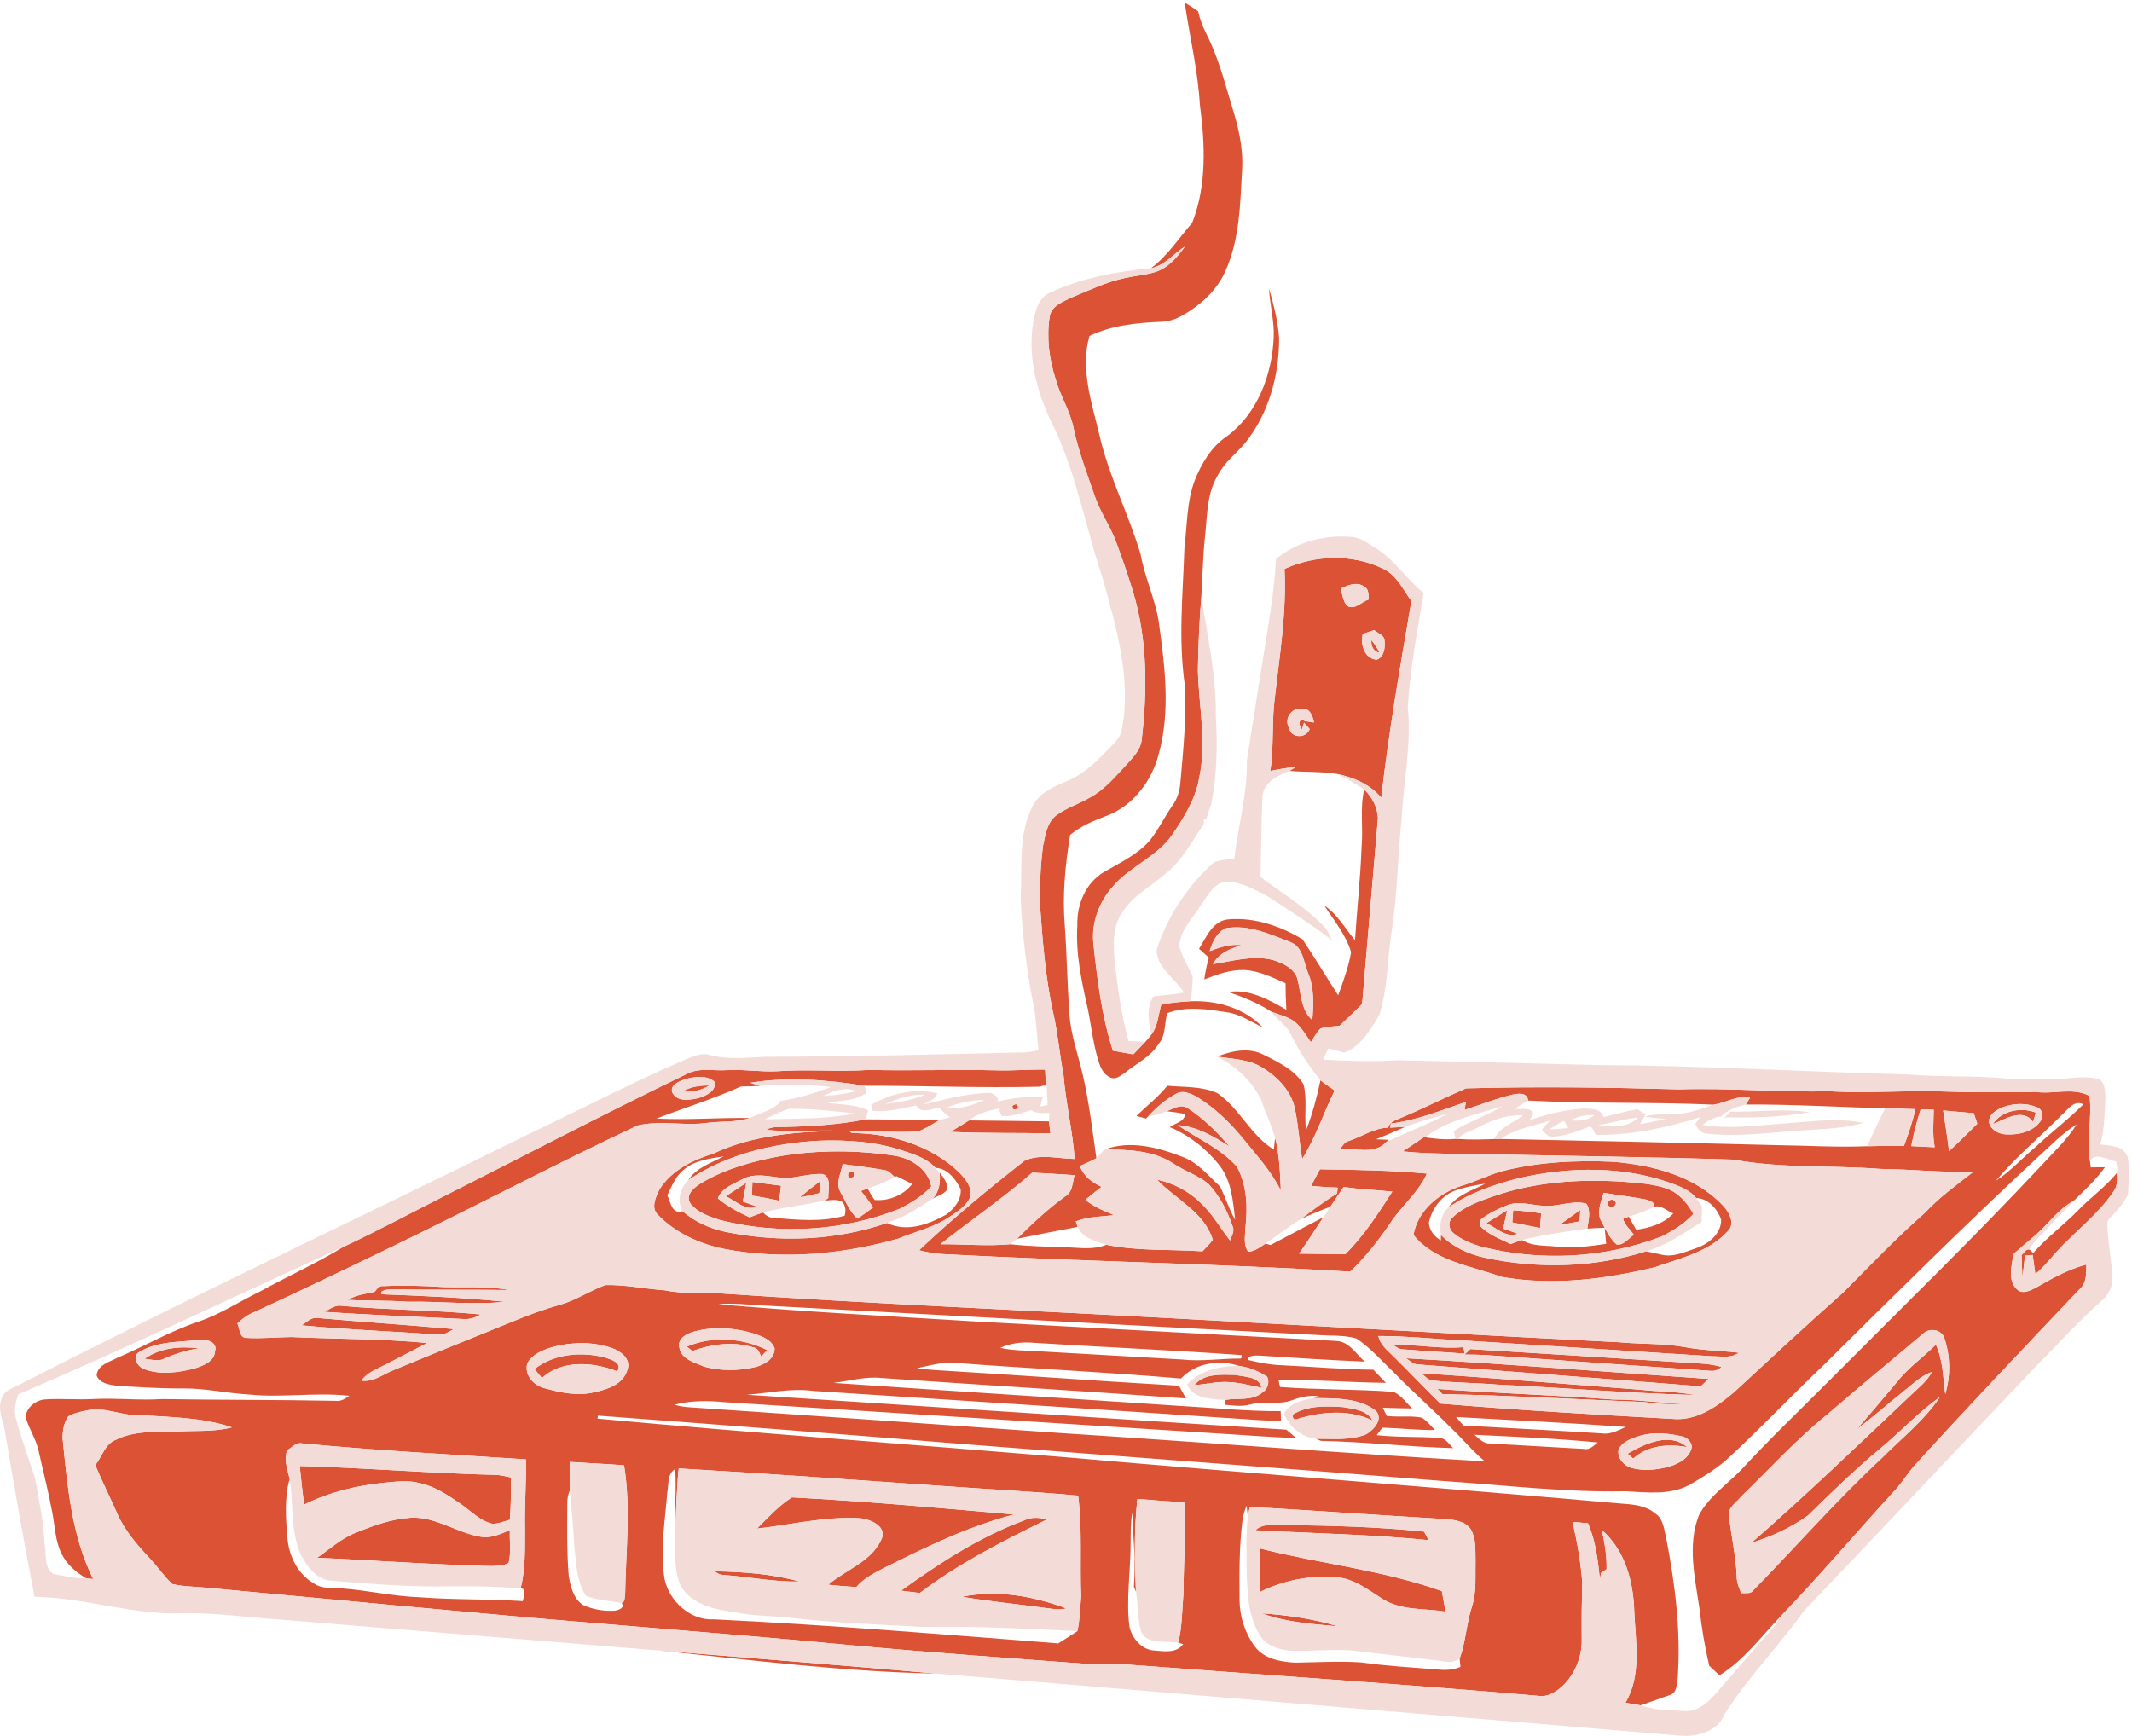 <?xml version="1.0" encoding="UTF-8" standalone="no"?><!DOCTYPE svg PUBLIC "-//W3C//DTD SVG 1.1//EN" "http://www.w3.org/Graphics/SVG/1.1/DTD/svg11.dtd"><svg width="100%" height="100%" viewBox="0 0 711 579" version="1.1" xmlns="http://www.w3.org/2000/svg" xmlns:xlink="http://www.w3.org/1999/xlink" xml:space="preserve" xmlns:serif="http://www.serif.com/" style="fill-rule:evenodd;clip-rule:evenodd;stroke-linejoin:round;stroke-miterlimit:2;"><g><path d="M219.93,550.522c30.79,2.53 61.59,4.99 92.36,7.7c-30.9,-0.6 -61.64,-4.52 -92.36,-7.7Zm200.8,-12.4c8.62,0.59 17.24,1.82 25.52,4.35c-8.56,-0.79 -17.39,-1.36 -25.52,-4.35Zm-99.9,-5.53c11.71,-2.39 23.73,-0.24 34.78,3.88c-2.48,0.67 -5.02,0.08 -7.5,-0.22c-9.09,-1.26 -18.24,-2.1 -27.28,-3.66Zm-82.41,-8.48c9.47,0.17 19.069,0.851 28.22,3.41c-8.25,0.17 -16.39,-1.5 -24.6,-2.13c-1.34,-0.02 -2.64,-0.32 -3.62,-1.28Zm181.7,-7.64c20.16,5.111 41.04,7.21 60.71,14.23c0.4,2.28 0.82,4.56 1.25,6.85c-6.96,-1.15 -14.61,-0.26 -20.85,-4.13c-4.73,-2.93 -9.32,-6.69 -15.05,-7.3c-8.93,-0.87 -18.05,0.96 -26.09,4.92c-0.01,-4.86 -0.02,-9.709 0.03,-14.57Zm-1.47,-6.05c2.8,-2.64 6.89,-1.53 10.38,-1.76c15.31,0.23 30.65,0.6 45.88,2.21c0.5,0.94 1,1.88 1.52,2.841c-19.21,-1.931 -38.53,-2.261 -57.78,-3.291Zm-77.04,-3.32c2.41,-1.19 5.03,-0.95 7.55,-0.3c-14.66,7.221 -29.37,14.601 -42.42,24.54c-2.08,-0.27 -4.16,-0.52 -6.23,-0.79c12.8,-9.21 26.23,-17.97 41.1,-23.45Zm-222.98,4.14c5.86,-2.38 11.96,-4.61 18.33,-5.01c8.229,-0.43 15.13,4.87 22.98,6.28c3.54,0.78 6.93,-0.81 10.1,-2.16c-0.17,3.65 0.48,7.43 -0.421,11.01c-1.729,0.88 -3.739,0.911 -5.629,1c-19.42,-0.459 -38.81,-1.909 -58.22,-2.779c4.21,-2.88 8.02,-6.481 12.86,-8.341Zm133.81,-1.38c3.68,-3.66 7.24,-7.61 11.64,-10.42c24.72,1.3 49.42,3.54 74.1,5.71c-15.34,3.96 -29.63,10.98 -43.73,18.02c-3.2,1.67 -6.5,3.37 -8.87,6.18c-3.13,-0.16 -6.25,-0.44 -9.37,-0.78c5.82,-4.98 14.28,-7.63 17.65,-14.95c2.26,-4.38 -3.47,-6.85 -6.92,-7.21c-11.62,-0.72 -23.03,2.16 -34.5,3.45Zm-152.481,-20.88c22.071,0.6 44.111,2.47 66.171,2.99c1.45,0.21 2.87,0.53 4.32,0.83c-0.05,4.7 -0.05,9.4 -0.41,14.1c-1.91,0.56 -3.8,1.35 -5.81,1.35c-4.1,-0.94 -7.02,-4.12 -10.34,-6.43c-4.26,-2.94 -8.66,-5.96 -13.79,-7.1c-3.911,-1.08 -7.981,-0.53 -11.951,-0.16c-9.239,0.93 -18.399,3.17 -26.759,7.3c-0.53,-4.29 -1,-8.59 -1.431,-12.88Zm442.841,-4.11c5.67,-3.33 14.08,-7.29 19.82,-2.19c-6.19,-1.17 -13.15,-0.61 -17.97,3.84c-0.63,-0.56 -1.25,-1.11 -1.85,-1.65Zm-111.67,-13.05c5,-3.14 11.21,-2.82 16.87,-2.48c3.49,0.62 7.86,0.99 9.75,4.49c-7.84,-3.79 -16.91,-3.02 -25.01,-0.55c-1.2,0.43 -1.74,-0.06 -1.61,-1.46Zm48.27,-8.56c19.55,1.47 39.15,2.05 58.699,3.55c7.751,-0.05 15.421,1.2 23.161,1.34c-4.411,0.48 -8.84,0.06 -13.21,-0.52c-22.33,-0.9 -44.64,-2.2 -66.99,-2.62c-0.56,-0.59 -1.12,-1.18 -1.66,-1.75Zm-81.1,-1.25c3.2,-4.01 9.14,-3.51 13.76,-3.4c2.96,0.69 7.93,0.44 8.63,4.27c-3.84,-0.76 -7.64,-1.84 -11.57,-1.92c-3.64,-0.11 -7.2,0.79 -10.82,1.05Zm75.66,-4c24.39,1.66 48.769,3.66 73.15,5.53c6.03,0.7 12.16,0.55 18.13,1.76c-22.05,-0.57 -44.071,-2.45 -66.11,-3.49c-7.06,-0.6 -14.161,-0.58 -21.2,-1.33c-1.71,-0.01 -2.75,-1.53 -3.97,-2.47Zm-5.04,-4.97c33.64,1.91 67.24,4.58 100.85,6.89c-0.87,0.81 -1.73,1.64 -2.58,2.47c-31.42,-2.5 -62.85,-4.86 -94.28,-7.3c-1.6,-0.01 -2.75,-1.24 -3.99,-2.06Zm-290.67,3.6c6.58,-5.19 15.84,-5.89 23.73,-3.79c2.03,0.7 5.61,1.7 3.9,4.56c-7.99,-3.11 -18.38,-3.99 -25.15,2.23c-0.84,-1 -1.67,-2.01 -2.48,-3Zm310.15,-4.83c0.64,-0.62 1.28,-1.23 1.95,-1.83c25.559,1.55 51.12,3.23 76.68,4.81c2.39,0.13 4.78,0.47 7.1,1.14c-1.15,1.06 -2.49,1.5 -4,1.29c-25.04,-1.77 -50.08,-3.53 -75.12,-5.27c-2.2,-0.11 -4.43,-0.16 -6.61,-0.14Zm-23.78,-3.16c7.84,-0.36 15.64,1.41 23.47,0.67c0.07,0.54 0.22,1.62 0.3,2.16c-6.79,-0.49 -13.59,-0.86 -20.37,-1.4c-1.31,0.03 -2.37,-0.78 -3.4,-1.43Zm-416.401,4.59c5.17,-3.75 11.95,-4.27 18.11,-3.53c-4.02,0.67 -7.95,1.8 -11.66,3.52c-2.03,1.01 -4.33,0.15 -6.45,0.01Zm180.841,-4.08c8.41,-3.64 18.66,-2.92 26.81,1.16c-0.68,0.71 -1.37,1.42 -2.04,2.15c-0.56,-1.33 -1.04,-2.85 -2.68,-3.07c-6.58,-2.07 -13.86,-1.1 -20.25,1.23c-0.46,-0.37 -1.38,-1.1 -1.84,-1.47Zm-128.49,-7.1c1.69,-1.01 3.27,-2.87 5.45,-2.44c15.1,1.34 30.22,2.32 45.31,3.69c-1.66,0.86 -3.3,2.15 -5.3,1.81c-15.15,-1.04 -30.34,-1.62 -45.46,-3.06Zm7.59,-4.51c1.84,-0.91 3.65,-2.42 5.84,-1.99c15.41,1.4 30.92,1.36 46.31,2.87c-1.87,1.17 -4,1.76 -6.21,1.51c-15.31,-0.78 -30.64,-1.31 -45.94,-2.39Zm16.78,-6.67c0.71,-1 1.61,-2.11 3,-1.91c6.69,-0.31 13.4,-0.11 20.09,0.32c7.3,0.16 14.66,-0.37 21.89,0.99c-12.61,-0.14 -25.23,-0.05 -37.84,-0.19c-1.64,0.06 -3.42,-0.24 -4.84,0.74c0.01,0.22 0.02,0.65 0.03,0.87c13.72,0.52 27.48,1.12 41.13,2.5c-10.74,1.17 -21.55,-0.23 -32.32,0.01c-6.711,-0.52 -13.44,-0.28 -20.15,-0.63c2.74,-1.66 5.94,-2.02 9.01,-2.7Zm395.12,-22.32c2.3,-1.68 4.63,-3.33 6.95,-5c-0.08,1.26 -0.161,2.53 -0.23,3.81c-2.24,0.47 -4.48,0.86 -6.72,1.19Zm-15.43,-4.88c3.11,0.17 6.23,0.53 9.32,1.03c-0.13,1.62 -0.252,3.24 -0.36,4.87c-3.1,-0.6 -6.2,-1.19 -9.27,-1.86c0.09,-1.35 0.2,-2.7 0.31,-4.04Zm-8.931,4.29c2.321,-1.44 4.641,-2.88 6.961,-4.31c-0.49,2.04 -0.95,4.08 -1.33,6.14c1.6,0.53 3.21,1.1 4.81,1.71c-3.85,1.52 -7.18,-2.03 -10.441,-3.54Zm40.701,-7.21c0.8,-1.41 3.37,-0.12 2.17,1.29c-0.85,1.33 -3.29,0.13 -2.17,-1.29Zm-285.47,-6.52c3.17,0.4 6.35,0.83 9.54,1.24c-0.21,1.67 -0.421,3.35 -0.63,5.03c-3.02,-0.7 -6.06,-1.26 -9.1,-1.74c0.05,-1.52 0.12,-3.03 0.19,-4.53Zm-8.92,4.78c2.29,-1.5 4.58,-3 6.87,-4.51c-0.4,2.09 -0.8,4.17 -1.17,6.27c1.55,0.52 3.1,1.07 4.64,1.65c-3.75,1.75 -7.06,-2.07 -10.34,-3.41Zm260.54,3.01c-3.05,1.22 -6.08,2.64 -8.68,4.67c-0.09,0.52 -0.28,1.56 -0.37,2.08c2.76,3 6.72,4.46 10.34,6.16c1.23,-0.48 2.47,-0.97 3.75,-1.35c3.43,2.22 7.639,1.76 11.52,2.21c5.53,0.59 11.07,-0.09 16.53,-0.92c-0.16,-1.79 -0.34,-3.58 -0.51,-5.36c-1.94,0.05 -3.87,0.1 -5.79,0.28c0.39,-2.67 1.34,-6.1 -0.36,-8.35c-4.92,-1.27 -9.881,1.35 -14.84,0.69c-3.83,-0.28 -7.86,-1.64 -11.59,-0.11Zm31.58,5.53c1.39,2.66 2.67,5.51 4.98,7.51c2.31,0.46 3.97,-2.06 5.75,-3.21c-1.18,-1.78 -3.08,-3.23 -3.59,-5.35c0.48,-0.18 1.45,-0.54 1.93,-0.71c0.78,1.47 1.6,2.94 2.47,4.38c4.52,-0.62 9.15,-2 12.35,-5.46c-2.14,-0.73 -4.37,-3.28 -6.73,-2c1.1,-1.64 -1.191,-2.25 -2.26,-2.59c-4.72,-0.95 -9.51,-1.49 -14.26,-2.28c-0.82,3.1 -2.48,6.66 -0.64,9.71Zm-36.03,-8.57c13.72,-4.78 28.46,-5.77 42.87,-4.86c5.13,0.44 10.4,0.66 15.29,2.45c3.819,1.52 6.49,4.82 8.47,8.31c-2.97,3.28 -6.8,5.62 -10.72,7.58c-19.02,7.24 -40.25,8.34 -59.96,3.36c-3.41,-0.98 -6.82,-2.36 -9.53,-4.7c-1.44,-1.24 -1.68,-3.8 -0.11,-5.05c3.75,-3.64 8.84,-5.42 13.69,-7.09Zm-231.32,0.4c2.14,-1.92 4.41,-3.68 6.71,-5.41c-0.09,1.32 -0.16,2.65 -0.24,3.99c-2.15,0.51 -4.3,1.02 -6.47,1.42Zm426.29,4.26c4.17,-4.3 9.12,-7.8 12.93,-12.46c0.02,2.09 0.24,4.43 -1.14,6.19c-5.17,7.72 -12.781,13.32 -19,20.12c-2.28,2.58 -4.45,5.27 -7.11,7.47c-0.31,-2.14 -0.59,-4.27 -0.88,-6.39c-0.64,0.05 -1.92,0.17 -2.57,0.22c-0.24,2.38 -0.51,4.77 -0.86,7.14c-0.13,-2.45 -0.18,-4.9 -0.28,-7.34c0.86,-0.6 1.43,-2.23 2.7,-1.78c0.3,0.28 0.88,0.84 1.18,1.13c4.57,-5.22 10.2,-9.34 15.03,-14.3Zm-379.72,-12.55c1.28,1.57 2.62,3.34 2.59,5.49c-0.98,1.8 -3.25,2.2 -4.88,3.21c2.25,-2.37 2.59,-5.59 2.29,-8.7Zm-30.39,-0.07c1.59,-0.64 2.15,-0.12 1.67,1.55c-1.59,0.63 -2.15,0.11 -1.67,-1.55Zm223.27,2c-8.13,2.15 -16.32,4.87 -23.23,9.78c2.86,-4.27 8,-5.72 12.31,-8.01c-3.3,0.51 -6.62,1.11 -9.78,2.21c-4.67,1.6 -7.98,6.02 -9.02,10.73c0.1,2.61 1.8,4.73 4.01,5.99l-0,-1.83c3.94,4.03 9.22,6.43 14.67,7.61c17.719,3.8 36.45,3.33 53.78,-2.15c1.63,0.35 3.28,0.74 4.93,1.08c4.08,1.1 8.09,-0.94 11.9,-2.17c4.07,-1.41 8.34,-4.87 8.17,-9.55c-1.28,-3.5 -4.33,-7.05 -8.34,-7.13c-1.71,-2.26 -4.42,-3.43 -6.97,-4.45c-16.65,-6.37 -35.241,-6.09 -52.43,-2.11Zm-6.13,-2.16c12.319,-3.33 25.21,-3.91 37.91,-3.37c13.2,1.11 27.19,4.68 36.59,14.62c2.09,2.19 4.2,6.01 1.55,8.61c-6.29,6.83 -15.69,8.91 -24.1,11.89c-16.76,4.08 -34.4,6.35 -51.51,3.23c-10.02,-3.69 -22.06,-5.1 -29.16,-13.93c1.37,-8.3 8.76,-14.16 16.41,-16.52c4.18,-1.29 8.13,-3.23 12.31,-4.53Zm-252.53,2.49c-3.05,1.61 -6.85,2.84 -8.18,6.36c3.2,2.63 6.85,4.61 10.61,6.32c1.47,-0.58 2.94,-1.17 4.47,-1.61c0.93,0.98 2.109,1.81 3.54,1.78c7.85,0.66 15.98,1.5 23.67,-0.72c0.49,-1.59 0.32,-3.38 -0.81,-4.64c-1.86,-1 -4.03,-0.52 -6.01,-0.35c0.34,-0.22 1.02,-0.66 1.36,-0.88c-0.12,-2.56 1.29,-7.23 -2.06,-8.05c-4.08,-0.13 -8.04,1.15 -12.081,1.4c-4.799,-0.24 -9.999,-2.13 -14.509,0.39Zm33.44,-5.1c-0.54,3.02 -2.39,6.32 -0.77,9.3c1.77,3.05 3.03,6.46 5.68,8.92c1.79,-1.2 3.54,-2.46 5.26,-3.76c-1.25,-1.91 -2.63,-3.73 -4.06,-5.48c0.55,-0.2 1.66,-0.6 2.22,-0.8c0.74,1.27 1.44,2.6 2.34,3.8c4.63,0.42 9.71,-1.56 12.51,-5.36c-1.75,-0.86 -3.48,-1.71 -5.22,-2.57l-0.57,0.29c-1.03,-0.91 -1.95,-2.16 -3.42,-2.3c-4.63,-0.85 -9.31,-1.4 -13.97,-2.04Zm-20.45,-2.71c12.43,-2.02 25.19,-1.98 37.63,-0.09c5.47,0.76 11.36,4.54 12.38,10.24c-2.79,3.17 -6.54,5.34 -10.21,7.35c-19.02,7.62 -40.45,8.95 -60.29,3.87c-3.52,-1.16 -7.38,-2.46 -9.79,-5.42c-1.96,-3.01 1.34,-5.57 3.67,-6.95c8.1,-4.81 17.39,-7.32 26.61,-9Zm56.38,-8.03c2.08,-1.25 4.17,-2.5 6.23,-3.81c8.88,0.12 17.77,0.17 26.65,0.31c0.16,1.34 0.32,2.68 0.5,4.03c-11.13,-0.27 -22.27,0.03 -33.38,-0.53Zm-87.37,16.06c2.71,-4.16 7.62,-5.67 11.78,-7.88c-4.67,0.73 -9.8,1.32 -13.48,4.58c-2.65,2.15 -3.87,5.44 -5.33,8.41c1.11,2.27 1.52,6.47 5.08,5.29c4.02,3.55 9.05,5.75 14.26,6.89c17.82,3.64 36.66,3 53.92,-2.95c6.55,3.19 13.75,0.51 19.67,-2.76c2.73,-1.89 5.21,-5.05 4.9,-8.54c-1.68,-3.33 -4.33,-6.92 -8.4,-7.09c-2.84,-3.14 -7,-4.45 -10.89,-5.75c-9.01,-3.01 -18.63,-3.64 -28.07,-3.3c-15.181,0.86 -30.69,4.52 -43.44,13.1Zm32.5,-17.71c8.92,-0.22 17.86,-0.79 26.62,-2.52c8.21,0 16.43,0.31 24.64,0.2c-2.38,1.42 -4.72,3 -7.36,3.9c-7.56,0.26 -15.14,-0.06 -22.69,-0.15c0.2,0.15 0.62,0.47 0.83,0.63c12.79,0.03 26.19,4.01 35.62,13c2.14,2.19 4.66,5.1 3.8,8.42c-1.39,3.05 -4.42,4.86 -7.09,6.67c-5.12,3.43 -11.22,4.75 -16.84,7.11c-18.88,5.32 -38.98,7.17 -58.33,3.39c-8.11,-1.67 -15.99,-5.31 -21.82,-11.27c-2.54,-2.36 -0.74,-6.09 0.54,-8.63c3.98,-6.31 11.06,-9.71 17.96,-11.88c13.07,-6.16 27.78,-7.27 42.02,-7.58c-8.16,-0.32 -16.35,0.52 -24.49,-0.31c1.99,-1.2 4.37,-0.91 6.59,-0.98Zm402.51,-0.92c2.86,-4.56 9.54,-5.77 14.3,-3.86c-0.2,1.05 -0.6,2.06 -0.92,3.09c-3.26,-4.75 -9.34,-0.87 -13.38,0.77Zm-326.97,-6.13c1.26,-0.87 1.91,-0.61 1.93,0.79c-1.28,0.85 -1.93,0.59 -1.93,-0.79Zm41.33,3.4c3.48,-3.33 7.31,-6.31 10.35,-10.07c5.56,0.52 11.52,0.1 16.69,2.47c7.41,5.05 11.1,14.11 18.82,18.8c0.11,-0.98 0.32,-2.94 0.43,-3.92c1.48,5.75 1.64,11.72 1.92,17.61c-3.25,-6.59 -8.3,-11.98 -12.87,-17.66c-4.35,-5.32 -9.43,-10.09 -15.29,-13.7c-2.03,-1.04 -4.58,-2.23 -6.75,-0.94c-3.61,1.96 -6.73,4.7 -9.5,7.7l-0.55,0.57c-0.81,-0.21 -2.44,-0.65 -3.25,-0.86Zm-151.31,-8.12c2.65,-1.67 5.82,-2.06 8.9,-2.04c-2.67,1.66 -5.78,2.35 -8.9,2.04Zm186.67,143.43c-1.07,8.69 -0.98,17.47 -0.93,26.21c0.06,5.52 1.84,11.05 5.13,15.49c3.11,4.11 8.62,5.08 13.45,5.34c7.31,-0.11 14.64,-0.58 21.95,-0.08c8.7,1.23 17.48,1.7 26.23,2.42c2.35,0.24 4.72,-0.04 6.92,-0.92c-0.07,-0.68 -0.22,-2.03 -0.29,-2.71c2.08,-5.7 2.25,-11.85 4.17,-17.59c1.539,-4.86 1,-10.04 1.14,-15.06c-0.1,-3.5 0.26,-7.32 -1.55,-10.47c-1.79,-2.8 -5.45,-3.24 -8.46,-3.47c-21.75,-1.27 -43.49,-2.83 -65.24,-4.09c-0.27,1.07 -0.49,2.16 -0.68,3.26c-0.1,-0.92 -0.31,-2.74 -0.41,-3.66c-0.71,1.7 -1.24,3.48 -1.43,5.33Zm-35,-7.57c-1.13,10.27 -0.94,20.61 -0.47,30.91c-0.17,-0.41 -0.52,-1.22 -0.69,-1.63c0.66,-8.25 -0.22,-16.58 -0.56,-24.83c-0.52,3.39 -0.52,6.84 -0.53,10.27c0.01,9.31 -1.57,18.64 -0.4,27.93c0.89,3.86 4.11,7.69 8.29,7.91c3.33,0.27 7.37,1 9.63,-2.15l-1.63,-0.43c1.28,-5.34 1.28,-10.87 1.71,-16.31c0.1,-10.179 0.78,-20.34 0.52,-30.52c-5.3,-0.33 -10.59,-0.68 -15.87,-1.15Zm-152.95,-10.17c-0.82,7.35 -0.81,14.75 -1.31,22.12c-0.25,-7.31 0.65,-14.6 0.11,-21.9c-2.72,1.6 -2.06,5.12 -2.62,7.76c-0.74,9.58 -2.48,19.26 -0.91,28.86c1.5,7.4 8.62,13.95 16.39,13.49c38.36,1.84 76.64,5.04 114.92,8.02c2.13,-1.34 4.27,-2.69 6.38,-4.08c0.79,-3.81 0.9,-7.71 1.23,-11.57c-0.46,-11.21 0.44,-22.47 -1,-33.63c-15.5,-1.44 -31.05,-2.15 -46.56,-3.32c-28.87,-2.01 -57.74,-4.07 -86.63,-5.75Zm-36.33,-2.17c0.05,3.19 -0.06,6.39 -0.04,9.6c-0.58,1.39 -0.84,2.88 -0.8,4.4c-0.01,7.99 -0.18,16 0.48,23.98c0.58,3.55 1.56,7.64 4.77,9.74c3.26,1.49 6.95,2.12 10.52,1.9c1.23,-0.13 3.62,-0.94 2.34,-2.58c1.21,-0.32 1,-1.95 1.19,-2.89c0.21,-14.34 1.99,-28.76 -0.37,-43.02c-6.02,-0.49 -12.06,-0.72 -18.09,-1.13Zm-94.291,-3.85c-1.27,3.79 0.59,7.3 1.13,10.98l-0.34,-1.27c-1.74,6.41 -1.19,13.13 -0.66,19.671c0.54,5.939 3.45,11.879 8.751,14.949c2.75,1.99 6.29,1.43 9.47,1.71c8.68,0.66 17.23,2.67 25.95,2.95c11.41,0.89 22.87,0.54 34.29,1.29c0.24,-1.28 1.55,-4.28 -0.71,-4.22c1.67,-6.55 1.42,-13.369 1.46,-20.07c-0.18,-7.67 0.5,-15.33 0.31,-23c-24.84,-1.62 -49.71,-2.94 -74.5,-5.3c-2.101,-0.5 -3.541,1.33 -5.151,2.31Zm451.441,-4.94c-2.77,0.86 -6.15,1.84 -7.41,4.74c-0.47,2.77 1.79,5.35 4.35,6.07c4.1,1.09 8.49,0.64 12.54,-0.46c3.24,-0.98 6.85,-2.9 7.55,-6.53c-0.16,-1.76 -1.52,-3.17 -3.2,-3.52c-4.52,-1.09 -9.31,-1.54 -13.83,-0.3Zm-55.44,-0.26c1.52,1.31 3.03,3.03 5.25,2.91c10.37,0.64 20.739,1.18 31.11,1.79c1.989,0.51 3.34,-1.07 4.77,-2.14c-13.67,-1.34 -27.411,-1.9 -41.13,-2.56Zm-6.16,-5.93c0.8,0.94 1.63,1.89 2.46,2.84c15.36,0.9 30.73,1.64 46.09,2.62c2.91,0.46 5.53,-0.98 8.08,-2.16c-18.86,-1.34 -37.75,-2.23 -56.63,-3.3Zm-301.09,-23.4c-3.28,0.96 -6.89,2.34 -8.63,5.49c-1.09,3.83 2.11,7.39 5.66,8.28c5.42,1.48 11.14,2.75 16.72,1.34c4.43,-0.88 9.82,-2.75 11.06,-7.66c1.11,-3.52 -2.31,-6.03 -5.21,-7.05c-6.29,-2.15 -13.22,-2.09 -19.6,-0.4Zm149.1,0.31c4.39,1.05 8.93,0.86 13.41,1.2c15.75,0.88 31.49,1.78 47.23,2.7c6.53,0.75 13.06,-0.38 19.6,-0.31l0.3,-0.58l-0.08,-0.58c-22.96,-1.65 -46.04,-2.63 -69.04,-4.08c-3.89,-0.38 -7.84,0.03 -11.42,1.65Zm-267.401,-2.58c-6.66,0.67 -13.9,0.42 -19.81,4.03c-2.49,1.54 -0.46,4.94 1.7,5.65c5.34,2.05 11.39,1.17 16.81,-0.21c2.86,-0.92 6.62,-2.25 6.84,-5.8c0.9,-3.22 -3.17,-4.07 -5.54,-3.67Zm575.061,-2.03c-10.52,8.78 -21.041,17.54 -31.42,26.49c-10.52,8.41 -19.55,18.46 -29.21,27.79c-1.52,1.97 -4.49,3.58 -4,6.42c0.71,6.67 2.27,13.251 2.56,19.98c-0.05,2.02 0.73,3.91 1.49,5.76c1.39,-0.13 3.14,0.43 4.07,-0.97c14.349,-14.66 27.849,-30.17 42.91,-44.14c6.579,-6.61 14.13,-12.5 19.31,-20.32c-7.1,5.01 -13,11.48 -19.68,17.01c-8.53,7.09 -16.48,14.82 -24.4,22.57c-5.67,4.07 -12.16,7 -18.82,9.09c18.32,-15.95 35.78,-32.82 53.43,-49.5c2.42,-2.34 5.21,-4.44 6.77,-7.51c-3.78,1.33 -6.61,4.25 -9.68,6.67c-5.14,4.09 -10.07,8.46 -15.31,12.42c4.45,-5.16 8.87,-10.35 13.24,-15.59c3.71,-4.84 8.8,-8.32 13.09,-12.61c2.4,5.18 2.35,10.94 3.14,16.49c1.79,-6.11 1.72,-12.69 -0.33,-18.72c-0.99,-2.93 -5.13,-3.52 -7.16,-1.33Zm-408.98,-1c-2.68,0.58 -6.59,2.26 -5.67,5.68c0.7,3.9 5.19,4.8 8.25,6.22c5.43,1.47 11.29,1.44 16.77,0.19c3.06,-0.72 6.74,-2.65 6.71,-6.27c-0.991,-2.84 -4.04,-3.94 -6.6,-4.87c-6.26,-1.93 -13.06,-2.56 -19.46,-0.95Zm7.35,-8.91c29.06,2.58 58.22,4.03 87.34,5.84c39.54,2.12 79.08,4.31 118.62,6.39c4.28,0.12 6.66,4.33 9.54,6.9c-11.36,-0.49 -22.71,-1.21 -34.06,-1.95c-1.63,-0.05 -3.4,-0.36 -4.82,0.63c0.03,0.19 0.07,0.59 0.09,0.79c3.52,0.84 7.07,1.58 10.7,1.71c10.33,0.48 20.64,1.43 30.98,1.52c1.41,1.45 2.79,2.9 4.18,4.38c-11.96,-0.12 -23.89,-1.12 -35.84,-1.05c0.13,0.6 0.41,1.82 0.55,2.43c12.58,0.96 25.26,0.69 37.84,1.61c2.55,1.13 4.2,3.68 6.22,5.54c-3.28,0 -6.55,-0.16 -9.83,-0.21c0.34,0.67 1.02,2.02 1.35,2.7c3.85,0.53 7.78,-0.15 11.62,0.58c1.77,1.01 3.01,2.7 4.44,4.13c-5.85,0.09 -11.67,-0.62 -17.51,-0.79c-0.65,0.83 -1.28,1.67 -1.91,2.51c6.98,0.78 14.01,0.42 21.01,0.94c2.08,0.07 3.13,2.17 4.54,3.39c-14.72,-0.39 -29.4,-2.13 -44.12,-2.42c-0.43,-0.18 -1.28,-0.53 -1.71,-0.7c5.62,-0.06 11.52,0.66 16.85,-1.54c2.57,-1.48 5.95,-5.38 2.88,-8.01c-5.77,-4.23 -13.45,-3.91 -20.28,-4.03l1.28,-0.63c-2.89,-0.37 -5.75,0.27 -8.44,1.26c-4.53,1.83 -9.53,0.2 -14.17,1.51c-2.77,0.78 -5.65,0.35 -8.46,0.1c0.04,-0.41 0.12,-1.22 0.16,-1.63c4.08,-0.74 8.81,0.47 12.25,-2.4c1.77,-1.05 2.58,-3.39 1.72,-5.28c-2.75,-1.86 -5.94,-3.19 -9.25,-3.61c-6.7,-2.24 -14.56,-1.13 -19.53,4.16c-24.9,-2.16 -49.88,-3.29 -74.79,-5.18c-4.5,-0.5 -8.89,0.83 -13.24,1.74c2.04,0.29 4.09,0.51 6.16,0.63c27.08,1.63 54.13,3.64 81.21,5.21c0.75,1.42 1.53,2.84 2.33,4.25c-33.81,-2.46 -67.66,-4.45 -101.48,-6.82c-5.42,-0.59 -10.71,0.99 -16.04,1.63c38.7,2.68 77.41,5.1 116.11,7.72c11,0.61 21.97,1.78 32.99,1.7c0.03,0.81 0.08,2.43 0.1,3.24c-5.74,0.04 -11.45,-0.61 -17.18,-0.9c-46.3,-3.11 -92.62,-6.06 -138.93,-9.09c-7.39,-1.03 -14.721,0.78 -22.081,1.28c59.991,3.87 119.971,7.91 179.971,11.65c1.09,0.92 2.19,1.84 3.29,2.77c-9.12,-0.23 -18.2,-1.07 -27.3,-1.57c-54.42,-3.51 -108.85,-6.93 -163.27,-10.36c-5.63,-0.55 -11.36,-0.61 -16.86,0.86c1.39,0.34 2.78,0.62 4.21,0.77c41.4,2.8 82.8,5.73 124.19,8.63c47.33,3.03 94.6,6.79 141.95,9.47c-4.01,-3.3 -7.28,-7.35 -11.02,-10.92c-6.13,-6.19 -12.68,-11.94 -18.76,-18.18c-4.26,-4.06 -8.16,-8.6 -13.07,-11.9c-4.33,-1.22 -8.93,-0.82 -13.37,-1.18c-61.63,-3.18 -123.26,-6.5 -184.88,-9.83c-4.82,-0.24 -9.65,-0.88 -14.47,-0.39Zm408.41,-64.64c0.69,4.52 1.4,9.04 1.97,13.59c3.18,-3.02 6.34,-6.05 9.41,-9.18c-0.41,-1.17 -0.8,-2.34 -1.17,-3.51c-3.41,-0.27 -6.81,-0.6 -10.21,-0.9Zm-7.5,-0.38c-1.32,4.01 -2.33,8.12 -3.13,12.27c2.6,0.12 5.21,0.23 7.82,0.38c-0.81,-4.14 -0.381,-8.35 -0.33,-12.52c-1.46,-0.05 -2.92,-0.1 -4.36,-0.13Zm27.81,-0.85c-2.3,0.85 -5.4,2.52 -4.96,5.43c0.65,2.36 3.3,3.7 5.63,3.77c4.099,0.24 8.85,-0.81 11.4,-4.29c1.21,-1.5 0.81,-4.25 -1.2,-4.77c-3.42,-1.46 -7.41,-1.33 -10.87,-0.14Zm19.07,2.9c-7.23,7.28 -15.19,13.9 -21.801,21.77c4.941,-3.15 8.811,-7.62 13.301,-11.32c5.18,-4.86 10.89,-9.14 15.9,-14.18c-3.28,-1.59 -5.25,1.92 -7.4,3.73Zm-459.15,-11.99c-1.85,0.63 -4.98,1.89 -4.01,4.4c1.68,3.18 5.95,2.44 8.85,1.73c2.35,-0.65 6.09,-2.48 5.14,-5.47c-2.86,-2.27 -6.76,-1.64 -9.98,-0.66Zm0.53,-1.74c4.08,-2.31 8.86,-1.11 13.3,-1.38c5.66,-0.37 11.3,0.64 16.96,0.36c10.31,-0.73 20.65,0.26 30.96,-0.45c14.03,0.37 28.05,-0.22 42.08,0.14c5.48,0.19 10.96,-0.32 16.45,-0.24c0.1,1.73 0.18,3.46 0.28,5.2c-0.55,0.12 -1.64,0.37 -2.18,0.5c-19.47,0.47 -38.97,-0.36 -58.45,-0.32c-12.5,-2.02 -25.4,-3.03 -37.97,-0.99c0.81,0.25 2.43,0.76 3.23,1.02c-2.1,0.17 -4.22,0.18 -6.32,0.22c-9.17,4.13 -18.81,7.1 -28.2,10.69c10.37,0.54 20.73,-0.35 31.1,-0.17c-4.49,1.48 -9.29,1.01 -13.92,1.58c-7.78,1.17 -15.74,-0.94 -23.45,0.9c-27.67,13 -54.72,27.3 -82.24,40.6c-15.53,7.53 -31.101,14.98 -46.781,22.19c-1.7,0.77 -3.1,2.01 -4.48,3.24c0.87,1.55 0.58,4.82 2.99,4.82c4.97,0.3 9.95,-0.22 14.93,-0.28c15.131,0.68 30.321,0.55 45.411,1.98c-4.88,2.54 -9.77,5.08 -14.67,7.58c-2.6,1.36 -5.59,2.43 -7.28,5c4.02,0.53 7.22,-2.14 10.73,-3.54c10.19,-4.24 20.43,-8.38 30.68,-12.52c8.1,-3.25 16.09,-6.83 24.53,-9.17c5.44,-1.47 10.13,-4.76 15.39,-6.66c6.72,-0.19 13.36,1.3 20.06,1.76c6.61,1.44 13.39,0.45 20.07,1.14c49.29,3.35 98.66,5.42 147.99,8.12c50.04,2.66 100.06,5.51 150.11,8.05c7.27,0.7 14.64,0.3 21.86,1.63c5.92,1.11 11.96,1.18 17.94,1.86c-2.58,1.95 -5.92,1.16 -8.9,1.18c-27.34,-1.75 -54.68,-3.47 -82.02,-5.21c-9.78,-0.43 -19.53,-1.56 -29.31,-1.54c0.59,2.85 2.91,4.66 4.86,6.61c5.34,5.24 10.45,10.7 15.8,15.93c26.22,2.22 52.5,3.71 78.76,5.18c7.53,0.14 13.97,-4.5 19.43,-9.18c11.95,-11.05 23.86,-22.15 36.06,-32.94c8.97,-9.03 17.74,-18.26 27.32,-26.65c4.86,-5.26 10.69,-9.4 16.3,-13.8c-10.41,0.42 -20.78,-0.79 -31.18,-0.89c-16.26,-1.27 -32.74,-0.09 -48.84,-3.09c-27.39,-0.88 -54.8,-1.23 -82.2,-1.78c-9.4,-0.26 -18.83,-0 -28.2,-0.97c2.36,-1.59 4.75,-3.13 7.1,-4.74l0.36,0.05c3.37,0.51 6.81,0.85 10.22,0.52c0.22,0.01 0.66,0.02 0.88,0.02c4.01,0.31 8.03,0.18 12.04,0.03c0.53,-0 1.58,-0.02 2.1,-0.02c30.67,0.65 61.35,1.26 92.02,2.05c10.06,0.12 20.12,0.79 30.18,0.36c4.09,-0.12 8.19,-0.17 12.29,-0.12c1.5,-4.01 2.85,-8.07 3.84,-12.23c-3.39,-0.13 -6.76,-0.24 -10.14,-0.31c-15.49,-0.36 -30.97,-1.35 -46.47,-1.24c0.37,-0.57 1.09,-1.71 1.45,-2.28c-4.24,-0.88 -8.05,1.65 -12.1,2.33c-20.63,-0.94 -41.29,-0.29 -61.91,-1.37c-0.34,-2.89 -3.53,-2.38 -5.55,-1.9c-5.34,1.27 -10.44,3.35 -15.66,5.01c0.11,-0.67 0.34,-1.99 0.45,-2.65c-8.22,2.77 -16.38,6.12 -25.05,7.2l-0.21,1.37c1.68,-0.12 3.36,-0.21 5.05,-0.28c-3.22,1.43 -6.46,2.82 -9.72,4.15c1.06,0.05 3.19,0.13 4.25,0.17l-1.04,0.87c-3.99,4.27 -10.21,1.76 -15.28,2.28c0.83,-1.09 1.51,-2.46 2.99,-2.77c4.37,-1.47 8.35,-4.29 13.1,-4.44c0.48,-2.03 2.56,-2.48 4.19,-3.24c7.34,-3.05 14.48,-6.68 21.73,-9.85c23.7,-0.65 47.41,-0.32 71.12,0.34c16.69,-0.53 33.36,1.03 50.06,0.63c13.23,0.82 26.48,-0.44 39.72,0.13c9.73,0.34 19.449,0.14 29.18,0.11c5.97,0.82 12.24,-1.61 17.86,1.3c0.97,7.24 -1.14,14.5 0.159,21.7c0.071,0.54 0.211,1.61 0.271,2.15c1.57,-0.03 3.15,-0.05 4.73,-0.06c-2.97,4.18 -6.76,7.64 -10.41,11.21c-5.26,2.81 -8.57,7.92 -13.04,11.69c-2.39,2.01 -4.75,4.04 -7.09,6.1c-0.481,3.83 -2.11,8.68 1.19,11.73c1.74,1.8 4.41,0.43 6.26,-0.51c5.37,-3.11 10.84,-6.16 16.88,-7.75c-0.061,2.93 0.17,6.23 -2.34,8.31c-18.49,19.51 -37.03,38.97 -55.09,58.88c-2.35,2.69 -4.17,5.81 -6.66,8.39c-12.74,13.89 -24.91,28.29 -37.97,41.88c-6.5,6.76 -12.19,14.56 -20.27,19.56c-1.15,-1.08 -2.29,-2.14 -3.43,-3.2c-1.46,-6.27 -2.55,-12.61 -3.24,-19c-1.51,-10.28 -4.14,-21.24 -0.171,-31.28c3.411,-6.32 9.661,-10.38 14.501,-15.52c9.59,-10.44 19.92,-20.16 29.88,-30.24c23.42,-23.56 47.25,-46.72 69.95,-70.98c3.99,-4.41 8.47,-8.45 11.61,-13.57c-4.89,3.06 -8.85,7.28 -13.1,11.11c-24.33,22.61 -47.89,46.03 -71.49,69.4c-10.95,10.4 -21.31,21.41 -32.44,31.61c-3.68,3.15 -7.86,5.66 -12.02,8.12c-6.59,3.53 -14.29,2.52 -21.44,2.15c-20.06,0.42 -40.02,-2.03 -60,-3.36c-52.96,-4.24 -105.96,-8.07 -158.92,-12.23c-41.23,-3.36 -82.48,-6.58 -123.73,-9.63c-0.04,0.25 -0.1,0.75 -0.13,1c51.91,4.79 103.9,8.53 155.85,12.85c61.96,5.44 123.99,10.03 185.94,15.51c3.81,0.26 7.89,0.67 10.92,3.26c2.77,1.76 2.93,5.31 3.67,8.19c2.97,15.4 4.949,31.14 3.83,46.84c-0.32,1.96 -0.27,4.92 -2.65,5.54c-3.22,1.19 -6.47,2.25 -9.69,3.43c-1.71,-0.22 -3.38,-0.55 -5.061,-0.89c5.421,-9.2 3.401,-20.13 2.921,-30.23c-0.23,-9.91 -3.01,-20.65 -10.81,-27.34c0.93,4.301 1.7,8.66 1.57,13.09c-0.46,0.3 -1.38,0.91 -1.84,1.211c-0.091,0.539 -0.28,1.609 -0.37,2.149c-0.66,-6.35 -1.41,-12.79 -3.97,-18.7c-1.73,-0.15 -3.46,-0.32 -5.17,-0.48c1.54,6.601 2.72,13.31 3.25,20.06c-0.15,6.32 -0.24,12.64 -0.17,18.97c0.18,5.91 -2.3,11.86 -6.61,15.92c-2.161,1.85 -4.901,3.62 -7.88,3.07c-46.29,-3.99 -92.66,-7.05 -138.98,-10.58c-3.99,-0.28 -7.97,0.31 -11.95,-0.1c-25.7,-1.91 -51.4,-3.73 -77.06,-6.09c-43.56,-4.2 -87.22,-7.25 -130.79,-11.35c-28.41,-2.55 -56.791,-5.32 -85.191,-7.92c-3.87,-0.42 -7.82,-0.35 -11.6,-1.25c-2.61,-2.44 -4.6,-5.439 -7.03,-8.05c-4.34,-4.68 -8.72,-9.54 -11.3,-15.45c-2.41,-5.42 -5.04,-10.73 -7.34,-16.19c2.34,-2.78 3.19,-7.04 6.89,-8.42c5.99,-3 12.87,-2.61 19.38,-2.7c6.44,-0.47 12.99,0.21 19.31,-1.43c-10.07,-3.45 -20.85,-3.38 -31.35,-4.15c-5.71,0.31 -11.17,-2.86 -16.86,-1.54c-2.19,0.44 -4.46,0.91 -6.4,2.05c-1.41,2.11 -1.87,4.72 -1.86,7.23c1.63,15.9 2.95,32.44 10.2,46.97c-0.55,-0.05 -1.66,-0.13 -2.21,-0.17c-3.44,-2.01 -6.66,-4.7 -8.37,-8.38c-2.1,-4.219 -2.14,-9.02 -3.03,-13.56c-1.31,-6.92 -3.03,-13.75 -4.59,-20.62c-0.86,-4 -3.28,-7.42 -4.34,-11.34c0.31,-3.15 3.43,-5.61 6.49,-5.82c5.33,-0.36 10.67,0.17 16,-0.13c7.69,-0.42 15.37,0.52 23.05,0.01c19.34,0.32 38.67,0.21 58.011,0.59c1.69,0.22 3.1,-0.75 4.4,-1.68c-11.13,-1.24 -22.321,0.71 -33.451,-0.43c-7.36,-0.4 -14.6,-2.12 -21.99,-2.03c-7.34,0.06 -14.68,-0.43 -22,-0.87c-2.51,-0.4 -5.86,-0.71 -6.82,-3.51c0.4,-3.61 4.41,-4.45 7.07,-5.92c9.04,-3.81 17.54,-8.89 26.89,-11.96c7.34,-2.52 13.86,-6.83 20.8,-10.22c9.14,-5.01 18.691,-9.3 27.581,-14.76c11.64,-5.45 22.98,-11.56 34.46,-17.37c26.57,-13.41 52.95,-27.23 79.76,-40.16Zm177.19,-5.93c4.93,-1.97 10.87,-3.17 15.75,-0.43c4.82,2.39 10.11,4.97 12.99,9.72c1.3,4.99 0.15,10.25 0.85,15.34c2.1,-5.41 3.61,-11.03 4.79,-16.7c1.52,1.21 3.14,2.29 4.75,3.4c-3.76,7.56 -6.32,15.69 -10.85,22.86c-0.93,-5.54 -1.24,-11.18 -2.4,-16.68c-1.23,-6.15 -5.98,-10.87 -11.17,-14c-4.44,-2.67 -9.76,-2.65 -14.71,-3.51Zm-2.55,-35.16c3.4,-1.3 6.94,-2.43 10.64,-2c-3.75,1.17 -7.63,2.65 -9.55,6.35c6.6,-1.04 13.41,-3.1 20.08,-1.36c3.31,1.04 7.18,2.78 8.13,6.47c1.2,4.61 1.04,10.13 4.92,13.55c0.43,-5.28 0.67,-10.79 -1.45,-15.77c-1.47,-3.55 -1.62,-8.51 -5.7,-10.19c-6.85,-2.64 -14.06,-5.98 -21.58,-4.7c-3.05,1.25 -4.63,4.64 -5.49,7.65Zm51.51,-53.9c2.6,2.43 4.39,5.82 4.6,9.41c-1.77,20.71 -3.54,41.43 -5.28,62.15c-2.47,2.44 -4.96,4.86 -7.51,7.23c-2.14,0.23 -4.31,0.32 -6.38,0.94c-1.3,1.33 -2.2,2.98 -3.21,4.52c-1.65,-2.34 -3.11,-4.88 -5.32,-6.74c-2.29,-1.8 -5.23,-2.34 -7.85,-3.43c-4.47,-2.85 -9.36,-4.85 -14.36,-6.55c6.91,-1.1 13.56,2.56 19.36,5.92c-0.18,-2.95 -0.26,-5.89 -0.26,-8.83c-4.39,-1.96 -8.85,-4.14 -13.73,-4.41c-4.66,-0.15 -9.11,1.46 -13.38,3.15c0.34,-2.46 0.83,-4.9 1.54,-7.27c-1.09,-0.99 -2.19,-1.97 -3.28,-2.95c2.43,-3.97 4.67,-9.62 10.1,-9.86c8.52,-0.66 17.17,2.3 24.4,6.68c4.07,6.11 7.89,12.48 11.9,18.68c1.69,-4.71 3.47,-9.44 4.31,-14.39c-1.73,-5.78 -5.69,-10.56 -8.95,-15.54c4.39,2.91 6.97,7.61 10.25,11.59c0.64,-10.33 1.82,-20.62 2.18,-30.97c0.62,-6.43 -0.59,-12.98 0.87,-19.33Zm2.42,-49.85c1.07,1.32 1.98,2.75 2.77,4.26c-2.17,-0.42 -2.95,-2.22 -2.77,-4.26Zm-27.46,29.35c0.73,3.45 5.67,3.54 6.87,0.33c-0.62,-0.73 -1.25,-1.44 -1.88,-2.15l-0.69,2.25c-1.24,-1.19 -1.26,-4.07 0.97,-2.74c0.75,0.12 2.27,0.34 3.02,0.46c-0.36,-2.18 -1.38,-4.9 -4.1,-4.65c-3.45,-0.28 -5.97,3.45 -4.19,6.5Zm24.59,-31.39c-0.92,3.42 0.57,8.27 4.62,8.59c2.53,-0.91 2.85,-3.98 2.62,-6.27c0.01,-1.96 -2.26,-2.51 -3.47,-3.61c-1.26,0.43 -2.52,0.86 -3.77,1.29Zm-7.38,-15.09c0.6,1.95 0.74,4.25 2.25,5.79c2.56,1.36 4.77,-1.49 7.11,-2.19c-0.19,-1.49 0.16,-3.41 -1.42,-4.23c-2.41,-1.88 -5.57,-0.59 -7.94,0.63Zm-18.73,-6.6c10.23,-4.67 22.57,-5.04 32.78,-0.12c4.58,2.1 6.7,6.97 9.54,10.82c-3.76,21.8 -7.55,43.61 -10.06,65.6c-3.74,-4.47 -9.31,-6.82 -14.9,-7.95c-5.2,-0.83 -10.5,-0.53 -15.73,-0.99c0.55,-0.33 1.66,-0.98 2.22,-1.31c-2.9,0.25 -5.76,0.71 -8.58,1.35c1.19,-7.76 0.48,-15.64 1.37,-23.43c1.66,-14.59 4.08,-29.24 3.36,-43.97Zm-5.14,-93.45c1.55,5.37 2.96,10.85 3.34,16.45c0.04,12.46 -3.47,25.22 -11.35,35.04c-3.1,3.61 -7.04,6.57 -9.19,10.92c-3.61,6.02 -3.39,13.23 -4.15,19.97c-0.74,6.81 -0.83,13.66 -1.27,20.49c-0.63,8.13 -1.02,16.29 -1.12,24.44c0.29,11.94 2.98,23.99 0.42,35.86c-1.23,7.04 -5.07,13.24 -9.06,19.04c-5.08,7.33 -14.04,10.43 -19.72,17.16c-4.58,5.13 -7.2,12.05 -6.51,18.96c1.3,12.06 2.77,24.22 6.51,35.81c2.26,0.42 4.54,0.83 6.81,1.23c1.36,-1.4 2.71,-2.79 4.04,-4.21c0.71,-0.8 1.42,-1.61 2.06,-2.47c2.15,-2.92 2.24,-6.66 3.25,-10.02c3.28,-0.5 6.59,-0.89 9.92,-1.03c8.72,-0.3 17.79,2.25 23.94,8.73c-3.97,-1.83 -7.66,-4.52 -12.1,-5.06c-6.5,-1.01 -13.44,-2.13 -19.76,0.31c-1.06,3.37 -0.41,7.37 -2.87,10.23c-2.7,4.34 -7.44,6.55 -11.29,9.68c-1.24,0.82 -2.52,1.98 -4.11,1.79c-2.36,-0.54 -3.73,-2.8 -4.43,-4.93c-1.97,-5.85 -2.56,-12.03 -3.78,-18.05c-2.08,-9.2 -4.13,-18.55 -3.52,-28.05c-0.23,-6.81 2.75,-14.09 8.76,-17.67c5.41,-3.18 11.36,-5.85 15.5,-10.72c2.86,-3.6 4.84,-7.79 7.47,-11.55c1.67,-2.28 2.46,-5.05 2.65,-7.85c0.96,-10.65 2.01,-21.38 1.5,-32.07c-2.28,-15.27 -0.66,-30.71 -0.17,-46.05c0.94,-7.55 0.73,-15.4 3.49,-22.6c2.27,-5.55 5.43,-11.01 10.5,-14.45c10.33,-7.54 15.18,-20.49 15.78,-32.91c0.3,-5.54 -1.3,-10.92 -1.54,-16.42Zm-28.14,-95.44c1.53,0.89 3.04,1.84 4.48,2.9c0.57,2.64 1.54,5.18 2.78,7.58c3.74,7.41 5.9,15.45 8.25,23.37c2.26,7.07 4.08,14.42 3.63,21.9c-0.64,11.36 -0.78,23.22 -5.56,33.75c-2.91,6.68 -8.59,11.67 -14.86,15.13c-2.07,1.1 -4.35,1.8 -6.7,1.84c-8.08,0.34 -16.42,1.17 -23.79,4.72c-3.17,11.02 0.83,22.45 3.37,33.22c3.14,13.64 9.68,26.16 13.67,39.52c1.38,7.61 4.74,14.69 6.03,22.32c2.02,14.69 4.06,29.88 0.02,44.43c-2.28,8.85 -8.42,17.08 -17.09,20.46c-4.39,1.63 -8.78,3.44 -12.43,6.46c-1.66,9.95 -2.63,20.1 -1.8,30.19c0.7,9.83 0.83,19.7 1.55,29.53c0.44,7 2.92,13.61 4.48,20.4c2.09,9.13 3.19,18.45 4.51,27.72c-1.77,0.97 -3.64,1.75 -5.48,2.6c1.17,3.41 4.07,5.5 7.21,6.95c-1.81,1.42 -3.63,2.85 -5.4,4.32c2.8,2.4 6.28,3.71 9.64,5.13c-4.31,0.48 -8.75,0.49 -12.84,2.07c0.16,0.46 0.47,1.38 0.62,1.84c-6.75,1.26 -13.48,2.62 -20.21,3.97c5.03,-5.05 10.26,-9.93 16.03,-14.13c2.58,-1.38 2.41,-4.65 3.16,-7.1c-4.72,-0.28 -9.42,-0.63 -14.13,-0.82c-9.73,8.56 -20.5,15.82 -30.63,23.87c7.73,-0.07 15.51,0.7 23.2,0.01c6.08,0.64 12.18,0.81 18.29,0.99c4.62,0.12 9.46,1.03 13.88,-0.83c10.55,2.19 21.37,1.45 32.04,2.19c1.2,-1.23 2.41,-2.45 3.44,-3.83c-2.82,-9.27 -12.35,-13.47 -18.59,-20.07c5.49,1.15 10.6,3.85 14.6,7.79c3.91,3.62 6.46,8.37 9.77,12.51c0.52,-1.59 1.65,-3.23 0.77,-4.92c-1.75,-5.14 -4.36,-10.1 -8.09,-14.07c-3.52,-2.8 -7.89,-4.21 -11.62,-6.68c-6.68,-4.46 -15.04,-4.61 -22.79,-4.72c8.34,-3.11 17.55,-0.72 25.54,2.37c5.3,1.8 8.86,6.34 12.84,10.01c1.83,3.63 2.98,7.58 5.05,11.11c-0.75,-6.18 -1.21,-12.89 -5.13,-18.02c-4.38,-5.63 -10.1,-10.13 -16.69,-12.91c1.75,-1.33 4.86,-1.73 5.11,-4.29c-2,-0.57 -4.09,-0.73 -6.12,-1c2.17,-0.83 4.71,-2.55 6.98,-1.02c5.34,3.42 9.83,8.01 13.99,12.77c-5.31,-3.31 -10.9,-6.7 -17.31,-7.11c6.64,4.52 14.36,7.78 19.77,13.89c3.33,6.2 3.6,13.6 2.79,20.46c-0.06,2.6 -0.74,5.62 0.95,7.88c2.2,-0.13 3.97,-1.56 5.74,-2.71c0.43,0.11 1.28,0.34 1.71,0.46c5.87,-3.05 11.68,-6.22 17.57,-9.22c-2.64,4.06 -5.28,8.12 -8.03,12.1c5.13,0.08 10.26,0.14 15.4,0.19c6.19,-6.18 10.94,-13.58 15.67,-20.88c-5.41,-0.54 -10.85,-0.79 -16.23,-1.52c-1.56,2.12 -2.96,4.35 -4.41,6.54c-3.35,1.26 -6.66,2.63 -9.9,4.14c3.97,-2.94 7.88,-5.98 12.11,-8.54c0.05,-0.49 0.15,-1.46 0.21,-1.95c-2.98,-0.12 -5.94,-0.3 -8.9,-0.55c0.98,-1.87 1.97,-3.73 2.97,-5.58c11.89,0.17 23.81,0.35 35.67,1.44c-2.87,6.43 -8.56,10.84 -12.32,16.68c-3.91,5.74 -8.22,11.26 -13.28,16.04c-45.4,-2.75 -90.89,-3.43 -136.3,-5.89c-2.53,-0.16 -5.01,-0.63 -7.45,-1.26c11.17,-10.55 23.04,-20.38 35.15,-29.84c5.15,-2.45 11.23,-0.68 16.73,-0.61c-0.67,-9.39 -2.93,-18.57 -3.71,-27.96c-1.3,-6.97 -1.9,-14.06 -3.49,-20.98c-2.5,-11.5 -3.46,-23.25 -4.29,-34.96c-0.23,-6.85 0.07,-13.75 0.95,-20.55c0.78,-3.6 1.3,-7.82 4.46,-10.19c3.39,-2.51 7.49,-3.75 11.1,-5.86c5.07,-2.73 8.75,-7.27 12.62,-11.4c2.01,-2.3 4.4,-4.67 4.71,-7.87c1.79,-15.33 1.96,-31.1 -1.96,-46.13c-1.75,-6.48 -3.98,-12.82 -6.27,-19.13c-1.91,-5.56 -5.48,-10.37 -7.37,-15.94c-2.6,-7.54 -5.46,-15 -7.12,-22.81c-1.12,-5.71 -4.4,-10.63 -5.94,-16.2c-2.17,-6.71 -3.1,-13.91 -2.03,-20.91c0.54,-3.68 4.51,-5.07 7.43,-6.49c5.78,-2.36 11.45,-5.14 17.6,-6.43c3.38,-0.76 6.86,-1.01 10.18,-2.01c4.32,-1.36 7.37,-4.94 9.9,-8.51c-3.79,2.38 -6.73,6.34 -11.32,7.24c5.52,-4.11 9.26,-9.99 13.73,-15.12c4.96,-12.53 4.32,-26.47 2.57,-39.61c-0.66,-11.43 -3.4,-22.57 -5.04,-33.87Z" style="fill:#db5235;fill-rule:nonzero;"/><path d="M420.73,538.122c8.13,2.99 16.96,3.56 25.52,4.35c-8.28,-2.53 -16.9,-3.76 -25.52,-4.35Zm-0.61,-21.65c-0.05,4.861 -0.04,9.71 -0.03,14.57c8.04,-3.96 17.16,-5.79 26.09,-4.92c5.73,0.61 10.32,4.37 15.05,7.3c6.24,3.87 13.89,2.98 20.85,4.13c-0.43,-2.29 -0.85,-4.57 -1.25,-6.85c-19.67,-7.02 -40.55,-9.119 -60.71,-14.23Zm-1.47,-6.05c19.25,1.03 38.57,1.36 57.78,3.291c-0.52,-0.961 -1.02,-1.901 -1.52,-2.841c-15.23,-1.61 -30.57,-1.98 -45.88,-2.21c-3.49,0.23 -7.58,-0.88 -10.38,1.76Zm-1.83,-7.82c21.75,1.26 43.49,2.82 65.24,4.09c3.01,0.23 6.67,0.67 8.46,3.47c1.81,3.15 1.45,6.97 1.55,10.47c-0.14,5.02 0.399,10.2 -1.14,15.06c-1.92,5.74 -2.09,11.89 -4.17,17.59c-1.36,0.84 -2.95,1.23 -4.53,0.93c-10.4,-1.32 -20.83,-2.4 -31.24,-3.69c-6.69,-0.46 -13.39,0.21 -20.08,0.12c-3.54,-0.25 -7.39,-1.21 -9.84,-3.92c-4.95,-6.6 -5.09,-15.18 -5.35,-23.069c0.04,-5.931 -0.27,-11.891 0.42,-17.791c0.19,-1.1 0.41,-2.19 0.68,-3.26Zm-37.52,-2.64c5.28,0.47 10.57,0.82 15.87,1.15c0.26,10.18 -0.42,20.341 -0.52,30.52c-0.43,5.44 -0.43,10.97 -1.71,16.31c-4.12,-0.83 -10.13,0.96 -12.39,-3.69c-1.22,-4.34 -0.99,-8.95 -1.72,-13.38c-0.47,-10.3 -0.66,-20.64 0.47,-30.91Zm-58.47,32.63c9.04,1.56 18.19,2.4 27.28,3.66c2.48,0.3 5.02,0.89 7.5,0.22c-11.05,-4.12 -23.07,-6.27 -34.78,-3.88Zm-82.41,-8.48c0.98,0.96 2.28,1.26 3.62,1.28c8.21,0.63 16.35,2.3 24.6,2.13c-9.151,-2.559 -18.75,-3.24 -28.22,-3.41Zm103.19,-17.01c-14.87,5.48 -28.3,14.24 -41.1,23.45c2.07,0.27 4.15,0.52 6.23,0.79c13.05,-9.939 27.76,-17.319 42.42,-24.54c-2.52,-0.65 -5.14,-0.89 -7.55,0.3Zm-89.17,2.76c11.47,-1.29 22.88,-4.17 34.5,-3.45c3.45,0.36 9.18,2.83 6.92,7.21c-3.37,7.32 -11.83,9.97 -17.65,14.95c3.12,0.34 6.24,0.62 9.37,0.78c2.37,-2.81 5.67,-4.51 8.87,-6.18c14.1,-7.04 28.39,-14.06 43.73,-18.02c-24.68,-2.17 -49.38,-4.41 -74.1,-5.71c-4.4,2.81 -7.96,6.76 -11.64,10.42Zm-26.09,-20.07c28.89,1.68 57.76,3.74 86.63,5.75c15.51,1.17 31.06,1.88 46.56,3.32c1.44,11.16 0.54,22.42 1,33.63c-0.33,3.86 -0.44,7.76 -1.23,11.57c-17.06,-0.85 -34.13,-1.69 -51.22,-1.38c-14.36,-0.82 -28.76,-1.3 -43.06,-2.93c-6.66,-0.87 -13.43,-0.58 -20.03,-2c-6.69,-0.95 -14.42,-2.47 -18.02,-8.9c-2.34,-5.29 -1.68,-11.31 -1.94,-16.94c0.5,-7.37 0.49,-14.77 1.31,-22.12Zm-36.33,-2.17c6.03,0.41 12.07,0.64 18.09,1.13c2.36,14.26 0.58,28.68 0.37,43.02c-0.19,0.94 0.02,2.57 -1.19,2.89c-4.01,-0.68 -8.17,-0.91 -11.97,-2.43c-3.22,-5.16 -3.18,-11.56 -3.87,-17.43c-0.35,-5.88 -0.82,-11.73 -1.47,-17.58c-0.02,-3.21 0.09,-6.41 0.04,-9.6Zm-71.39,23.62c-4.84,1.86 -8.65,5.461 -12.86,8.341c19.41,0.87 38.8,2.32 58.22,2.779c1.89,-0.089 3.9,-0.12 5.629,-1c0.901,-3.58 0.251,-7.36 0.421,-11.01c-3.17,1.35 -6.56,2.94 -10.1,2.16c-7.85,-1.41 -14.751,-6.71 -22.98,-6.28c-6.37,0.4 -12.47,2.63 -18.33,5.01Zm-18.671,-22.26c0.431,4.29 0.901,8.59 1.431,12.88c8.36,-4.13 17.52,-6.37 26.759,-7.3c3.97,-0.37 8.04,-0.92 11.951,0.16c5.13,1.14 9.53,4.16 13.79,7.1c3.32,2.31 6.24,5.49 10.34,6.43c2.01,-0 3.9,-0.79 5.81,-1.35c0.36,-4.7 0.36,-9.4 0.41,-14.1c-1.45,-0.3 -2.87,-0.62 -4.32,-0.83c-22.06,-0.52 -44.1,-2.39 -66.171,-2.99Zm-4.23,-5.21c1.61,-0.98 3.05,-2.81 5.151,-2.31c24.79,2.36 49.66,3.68 74.5,5.3c0.19,7.67 -0.49,15.33 -0.31,23c-0.04,6.701 0.21,13.52 -1.46,20.07c-9.15,-0.79 -18.35,-0.83 -27.52,-0.66c-11.74,-0.02 -23.45,-0.9 -35.14,-1.91c-5.11,-0.06 -8.54,-4.66 -10.68,-8.77c-3.261,-7.45 -2.501,-15.83 -3.411,-23.74c-0.54,-3.68 -2.4,-7.19 -1.13,-10.98Zm447.071,1.1c0.6,0.54 1.22,1.09 1.85,1.65c4.82,-4.45 11.78,-5.01 17.97,-3.84c-5.74,-5.1 -14.15,-1.14 -19.82,2.19Zm4.37,-6.04c4.52,-1.24 9.31,-0.79 13.83,0.3c1.68,0.35 3.04,1.76 3.2,3.52c-0.7,3.63 -4.31,5.55 -7.55,6.53c-4.05,1.1 -8.44,1.55 -12.54,0.46c-2.56,-0.72 -4.82,-3.3 -4.35,-6.07c1.26,-2.9 4.64,-3.88 7.41,-4.74Zm-116.04,-7.01c-0.13,1.4 0.41,1.89 1.61,1.46c8.1,-2.47 17.17,-3.24 25.01,0.55c-1.89,-3.5 -6.26,-3.87 -9.75,-4.49c-5.66,-0.34 -11.87,-0.66 -16.87,2.48Zm-2.96,-0.25c2.05,-3.8 6.22,-4.59 10.11,-5.25c6.83,0.12 14.51,-0.2 20.28,4.03c3.07,2.63 -0.31,6.53 -2.88,8.01c-5.33,2.2 -11.23,1.48 -16.85,1.54c-4.83,-0.58 -8.82,-3.89 -10.66,-8.33Zm-29.87,-9.56c3.62,-0.26 7.18,-1.16 10.82,-1.05c3.93,0.08 7.73,1.16 11.57,1.92c-0.7,-3.83 -5.67,-3.58 -8.63,-4.27c-4.62,-0.11 -10.56,-0.61 -13.76,3.4Zm-2.38,-0.26c4.39,-4.77 11.21,-6.24 17.45,-6.11c3.31,0.42 6.5,1.75 9.25,3.61c0.86,1.89 0.05,4.23 -1.72,5.28c-3.44,2.87 -8.17,1.66 -12.25,2.4c-4.36,-0.22 -10.96,-0.34 -12.73,-5.18Zm-217.67,-5.11c0.81,0.99 1.64,2 2.48,3c6.77,-6.22 17.16,-5.34 25.15,-2.23c1.71,-2.86 -1.87,-3.86 -3.9,-4.56c-7.89,-2.1 -17.15,-1.4 -23.73,3.79Zm6.23,-7.4c6.38,-1.69 13.31,-1.75 19.6,0.4c2.9,1.02 6.32,3.53 5.21,7.05c-1.24,4.91 -6.63,6.78 -11.06,7.66c-5.58,1.41 -11.3,0.14 -16.72,-1.34c-3.55,-0.89 -6.75,-4.45 -5.66,-8.28c1.74,-3.15 5.35,-4.53 8.63,-5.49Zm-136.261,4c2.12,0.14 4.42,1 6.45,-0.01c3.71,-1.72 7.64,-2.85 11.66,-3.52c-6.16,-0.74 -12.94,-0.22 -18.11,3.53Zm17.96,-6.27c2.37,-0.4 6.44,0.45 5.54,3.67c-0.22,3.55 -3.98,4.88 -6.84,5.8c-5.42,1.38 -11.47,2.26 -16.81,0.21c-2.16,-0.71 -4.19,-4.11 -1.7,-5.65c5.91,-3.61 13.15,-3.36 19.81,-4.03Zm575.061,-2.03c2.03,-2.19 6.17,-1.6 7.16,1.33c2.05,6.03 2.12,12.61 0.33,18.72c-0.79,-5.55 -0.74,-11.31 -3.14,-16.49c-4.29,4.29 -9.38,7.77 -13.09,12.61c-4.37,5.24 -8.79,10.43 -13.24,15.59c5.24,-3.96 10.17,-8.33 15.31,-12.42c3.07,-2.42 5.9,-5.34 9.68,-6.67c-1.56,3.07 -4.35,5.17 -6.77,7.51c-17.65,16.68 -35.11,33.55 -53.43,49.5c6.66,-2.09 13.15,-5.02 18.82,-9.09c7.92,-7.75 15.87,-15.48 24.4,-22.57c6.68,-5.53 12.58,-12 19.68,-17.01c-5.18,7.82 -12.731,13.71 -19.31,20.32c-15.061,13.97 -28.561,29.48 -42.91,44.14c-0.93,1.4 -2.68,0.84 -4.07,0.97c-0.76,-1.85 -1.54,-3.74 -1.49,-5.76c-0.29,-6.729 -1.85,-13.31 -2.56,-19.98c-0.49,-2.84 2.48,-4.45 4,-6.42c9.66,-9.33 18.69,-19.38 29.21,-27.79c10.379,-8.95 20.9,-17.71 31.42,-26.49Zm-412.18,4.22c0.46,0.37 1.38,1.1 1.84,1.47c6.39,-2.33 13.67,-3.3 20.25,-1.23c1.64,0.22 2.12,1.74 2.68,3.07c0.67,-0.73 1.36,-1.44 2.04,-2.15c-8.15,-4.08 -18.4,-4.8 -26.81,-1.16Zm3.2,-5.22c6.4,-1.61 13.2,-0.98 19.46,0.95c2.56,0.93 5.609,2.03 6.6,4.87c0.03,3.62 -3.65,5.55 -6.71,6.27c-5.48,1.25 -11.34,1.28 -16.77,-0.19c-3.06,-1.42 -7.55,-2.32 -8.25,-6.22c-0.92,-3.42 2.99,-5.1 5.67,-5.68Zm287.8,-35.38c2.24,-0.33 4.48,-0.72 6.72,-1.19c0.069,-1.28 0.15,-2.55 0.23,-3.81c-2.32,1.67 -4.65,3.32 -6.95,5Zm-15.43,-4.88c-0.11,1.34 -0.22,2.69 -0.31,4.04c3.07,0.67 6.17,1.26 9.27,1.86c0.108,-1.63 0.23,-3.25 0.36,-4.87c-3.09,-0.5 -6.21,-0.86 -9.32,-1.03Zm-8.931,4.29c3.261,1.51 6.591,5.06 10.441,3.54c-1.6,-0.61 -3.21,-1.18 -4.81,-1.71c0.38,-2.06 0.84,-4.1 1.33,-6.14c-2.32,1.43 -4.64,2.87 -6.961,4.31Zm6.851,-5.94c3.73,-1.53 7.76,-0.17 11.59,0.11c4.959,0.66 9.92,-1.96 14.84,-0.69c1.7,2.25 0.75,5.68 0.36,8.35c-7.28,1.02 -14.611,2.02 -21.75,3.79c-1.28,0.38 -2.52,0.87 -3.75,1.35c-3.62,-1.7 -7.58,-3.16 -10.34,-6.16c0.09,-0.52 0.28,-1.56 0.37,-2.08c2.6,-2.03 5.63,-3.45 8.68,-4.67Zm33.85,-1.27c-1.12,1.42 1.32,2.62 2.17,1.29c1.2,-1.41 -1.37,-2.7 -2.17,-1.29Zm-2.27,6.8c-1.84,-3.05 -0.18,-6.61 0.64,-9.71c4.75,0.79 9.54,1.33 14.26,2.28c1.069,0.34 3.36,0.95 2.26,2.59c-2.6,1.27 -5.34,2.19 -8.09,3.08c-0.48,0.17 -1.45,0.53 -1.93,0.71c0.51,2.12 2.41,3.57 3.59,5.35c-1.78,1.15 -3.44,3.67 -5.75,3.21c-2.31,-2 -3.59,-4.85 -4.98,-7.51Zm-90.44,-5.08c1.45,-2.19 2.85,-4.42 4.41,-6.54c5.38,0.73 10.82,0.98 16.23,1.52c-4.73,7.3 -9.48,14.7 -15.67,20.88c-5.14,-0.05 -10.27,-0.11 -15.4,-0.19c2.75,-3.98 5.39,-8.04 8.03,-12.1c0.79,-1.19 1.59,-2.38 2.4,-3.57Zm-130.09,12.53c10.13,-8.05 20.9,-15.31 30.63,-23.87c4.71,0.19 9.41,0.54 14.13,0.82c-0.75,2.45 -0.58,5.72 -3.16,7.1c-5.77,4.2 -11,9.08 -16.03,14.13c-0.79,0.61 -1.59,1.21 -2.37,1.83c-7.69,0.69 -15.47,-0.08 -23.2,-0.01Zm-62.67,-20.77c-0.07,1.5 -0.14,3.01 -0.19,4.53c3.04,0.48 6.08,1.04 9.1,1.74c0.209,-1.68 0.42,-3.36 0.63,-5.03c-3.19,-0.41 -6.37,-0.84 -9.54,-1.24Zm-8.92,4.78c3.28,1.34 6.59,5.16 10.34,3.41c-1.54,-0.58 -3.09,-1.13 -4.64,-1.65c0.37,-2.1 0.77,-4.18 1.17,-6.27c-2.29,1.51 -4.58,3.01 -6.87,4.51Zm24.77,0.37c2.17,-0.4 4.32,-0.91 6.47,-1.42c0.08,-1.34 0.15,-2.67 0.24,-3.99c-2.3,1.73 -4.57,3.49 -6.71,5.41Zm-19.21,-6.03c4.51,-2.52 9.71,-0.63 14.509,-0.39c4.041,-0.25 8.001,-1.53 12.081,-1.4c3.35,0.82 1.94,5.49 2.06,8.05c-0.34,0.22 -1.02,0.66 -1.36,0.88c-6.77,1.48 -13.71,2.14 -20.39,3.93c-1.53,0.44 -3,1.03 -4.47,1.61c-3.76,-1.71 -7.41,-3.69 -10.61,-6.32c1.33,-3.52 5.13,-4.75 8.18,-6.36Zm250.53,5.63c-4.85,1.67 -9.94,3.45 -13.69,7.09c-1.57,1.25 -1.33,3.81 0.11,5.05c2.71,2.34 6.12,3.72 9.53,4.7c19.71,4.98 40.94,3.88 59.96,-3.36c3.92,-1.96 7.75,-4.3 10.72,-7.58c-1.98,-3.49 -4.651,-6.79 -8.47,-8.31c-4.89,-1.79 -10.16,-2.01 -15.29,-2.45c-14.41,-0.91 -29.15,0.08 -42.87,4.86Zm8.13,-5.96c17.189,-3.98 35.78,-4.26 52.43,2.11c2.55,1.02 5.26,2.19 6.97,4.45c0.65,0.9 1.31,1.82 1.97,2.74c-0.05,1.75 -0.09,3.5 -0.13,5.26c-5.98,3.6 -11.67,7.88 -18.5,9.77c-17.33,5.48 -36.061,5.95 -53.78,2.15c-5.45,-1.18 -10.73,-3.58 -14.67,-7.61c-0.5,-3.27 -0.11,-6.76 2.48,-9.09c6.91,-4.91 15.1,-7.63 23.23,-9.78Zm-223.27,-2c-0.48,1.66 0.08,2.18 1.67,1.55c0.48,-1.67 -0.08,-2.19 -1.67,-1.55Zm-1.95,-2.77c4.66,0.64 9.34,1.19 13.97,2.04c1.47,0.14 2.39,1.39 3.42,2.3c-2.88,1.59 -5.97,2.75 -9.06,3.84c-0.56,0.2 -1.67,0.6 -2.22,0.8c1.43,1.75 2.81,3.57 4.06,5.48c-1.72,1.3 -3.47,2.56 -5.26,3.76c-2.65,-2.46 -3.91,-5.87 -5.68,-8.92c-1.62,-2.98 0.23,-6.28 0.77,-9.3Zm84.62,-1.95c0.95,-0.98 1.76,-2.11 2.87,-2.93c7.75,0.11 16.11,0.26 22.79,4.72c3.73,2.47 8.1,3.88 11.62,6.68c3.73,3.97 6.34,8.93 8.09,14.07c0.88,1.69 -0.25,3.33 -0.77,4.92c-3.31,-4.14 -5.86,-8.89 -9.77,-12.51c-4,-3.94 -9.11,-6.64 -14.6,-7.79c6.24,6.6 15.77,10.8 18.59,20.07c-1.03,1.38 -2.24,2.6 -3.44,3.83c-10.67,-0.74 -21.49,-0 -32.04,-2.19c-3.53,-1.26 -7.99,-2.09 -9.59,-5.96c-0.15,-0.46 -0.46,-1.38 -0.62,-1.84c4.09,-1.58 8.53,-1.59 12.84,-2.07c-3.36,-1.42 -6.84,-2.73 -9.64,-5.13c1.77,-1.47 3.59,-2.9 5.4,-4.32c-3.14,-1.45 -6.04,-3.54 -7.21,-6.95c1.84,-0.85 3.71,-1.63 5.48,-2.6Zm-105.07,-0.76c-9.22,1.68 -18.51,4.19 -26.61,9c-2.33,1.38 -5.63,3.94 -3.67,6.95c2.41,2.96 6.27,4.26 9.79,5.42c19.84,5.08 41.27,3.75 60.29,-3.87c3.67,-2.01 7.42,-4.18 10.21,-7.35c-1.02,-5.7 -6.91,-9.48 -12.38,-10.24c-12.44,-1.89 -25.2,-1.93 -37.63,0.09Zm-30.99,8.03c12.75,-8.58 28.259,-12.24 43.44,-13.1c9.44,-0.34 19.06,0.29 28.07,3.3c3.89,1.3 8.05,2.61 10.89,5.75c0.34,0.39 1.04,1.17 1.38,1.57c0.3,3.11 -0.04,6.33 -2.29,8.7c-4.85,3.12 -9.7,6.38 -15.26,8.12c-17.26,5.95 -36.1,6.59 -53.92,2.95c-5.21,-1.14 -10.24,-3.34 -14.26,-6.89c-2.01,-3.5 -0.79,-7.72 1.95,-10.4Zm418.45,-23.19c3.4,0.3 6.8,0.63 10.21,0.9c0.37,1.17 0.76,2.34 1.17,3.51c-3.07,3.13 -6.23,6.16 -9.41,9.18c-0.57,-4.55 -1.28,-9.07 -1.97,-13.59Zm-7.5,-0.38c1.44,0.03 2.9,0.08 4.36,0.13c-0.051,4.17 -0.48,8.38 0.33,12.52c-2.61,-0.15 -5.22,-0.26 -7.82,-0.38c0.8,-4.15 1.81,-8.26 3.13,-12.27Zm-11.86,-0.36c3.38,0.07 6.75,0.18 10.14,0.31c-0.99,4.16 -2.34,8.22 -3.84,12.23c-4.1,-0.05 -8.2,0 -12.29,0.12c1.9,-4.27 4,-8.44 5.99,-12.66Zm-51.62,1.13c8.8,0.19 17.67,-1.15 26.43,0.19c-9.35,1.72 -18.91,1.85 -28.391,1.77c0.651,-0.66 1.301,-1.31 1.961,-1.96Zm87.54,4.17c4.04,-1.64 10.12,-5.52 13.38,-0.77c0.32,-1.03 0.72,-2.04 0.92,-3.09c-4.76,-1.91 -11.44,-0.7 -14.3,3.86Zm3.75,-5.79c3.46,-1.19 7.45,-1.32 10.87,0.14c2.01,0.52 2.41,3.27 1.2,4.77c-2.55,3.48 -7.301,4.53 -11.4,4.29c-2.33,-0.07 -4.98,-1.41 -5.63,-3.77c-0.44,-2.91 2.66,-4.58 4.96,-5.43Zm-440.7,-5.06c3.12,0.31 6.23,-0.38 8.9,-2.04c-3.08,-0.02 -6.25,0.37 -8.9,2.04Zm0.62,-4.03c3.22,-0.98 7.12,-1.61 9.98,0.66c0.95,2.99 -2.79,4.82 -5.14,5.47c-2.9,0.71 -7.17,1.45 -8.85,-1.73c-0.97,-2.51 2.16,-3.77 4.01,-4.4Zm175.17,-42.83c0.86,-3.01 2.44,-6.4 5.49,-7.65c7.52,-1.28 14.73,2.06 21.58,4.7c4.08,1.68 4.23,6.64 5.7,10.19c2.12,4.98 1.88,10.49 1.45,15.77c-3.88,-3.42 -3.72,-8.94 -4.92,-13.55c-0.95,-3.69 -4.82,-5.43 -8.13,-6.47c-6.67,-1.74 -13.48,0.32 -20.08,1.36c1.92,-3.7 5.8,-5.18 9.55,-6.35c-3.7,-0.43 -7.24,0.7 -10.64,2Zm26.47,-74.4c-1.78,-3.05 0.74,-6.78 4.19,-6.5c2.72,-0.25 3.74,2.47 4.1,4.65c-0.75,-0.12 -2.27,-0.34 -3.02,-0.46c-2.23,-1.33 -2.21,1.55 -0.97,2.74l0.69,-2.25c0.63,0.71 1.26,1.42 1.88,2.15c-1.2,3.21 -6.14,3.12 -6.87,-0.33Zm27.46,-29.35c-0.18,2.04 0.6,3.84 2.77,4.26c-0.79,-1.51 -1.7,-2.94 -2.77,-4.26Zm-2.87,-2.04c1.25,-0.43 2.51,-0.86 3.77,-1.29c1.21,1.1 3.48,1.65 3.47,3.61c0.23,2.29 -0.09,5.36 -2.62,6.27c-4.05,-0.32 -5.54,-5.17 -4.62,-8.59Zm-54.99,12.17c0.1,-8.15 0.49,-16.31 1.12,-24.44c2.16,13.11 5,26.21 4.85,39.57c0.58,9.94 0.42,20.07 -1.63,29.82c-0.53,1.52 -1.07,3.04 -1.52,4.6c-0.22,-0.01 -0.68,-0.01 -0.9,-0.01c0.02,0.38 0.08,1.15 0.11,1.54c-3.8,5.59 -6.96,11.83 -12.24,16.23c-4.9,4.44 -11.16,7.43 -14.81,13.14c-3.78,5.02 -3.16,11.67 -2.63,17.56c0.98,8.61 2.24,17.22 4.51,25.6c1.87,0.07 3.74,0.14 5.63,0.24c-1.33,1.42 -2.68,2.81 -4.04,4.21c-2.27,-0.4 -4.55,-0.81 -6.81,-1.23c-3.74,-11.59 -5.21,-23.75 -6.51,-35.81c-0.69,-6.91 1.93,-13.83 6.51,-18.96c5.68,-6.73 14.64,-9.83 19.72,-17.16c3.99,-5.8 7.83,-12 9.06,-19.04c2.56,-11.87 -0.13,-23.92 -0.42,-35.86Zm47.61,-27.26c2.37,-1.22 5.53,-2.51 7.94,-0.63c1.58,0.82 1.23,2.74 1.42,4.23c-2.34,0.7 -4.55,3.55 -7.11,2.19c-1.51,-1.54 -1.65,-3.84 -2.25,-5.79Zm32.3,266.9c0.54,0.57 1.1,1.16 1.66,1.75c22.35,0.42 44.66,1.72 66.99,2.62c4.37,0.58 8.799,1 13.21,0.52c-7.74,-0.14 -15.41,-1.39 -23.161,-1.34c-19.549,-1.5 -39.149,-2.08 -58.699,-3.55Zm-5.44,-5.25c1.22,0.94 2.26,2.46 3.97,2.47c7.039,0.75 14.14,0.73 21.2,1.33c22.039,1.04 44.06,2.92 66.11,3.49c-5.97,-1.21 -12.1,-1.06 -18.13,-1.76c-24.381,-1.87 -48.76,-3.87 -73.15,-5.53Zm-5.04,-4.97c1.24,0.82 2.39,2.05 3.99,2.06c31.43,2.44 62.86,4.8 94.28,7.3c0.85,-0.83 1.71,-1.66 2.58,-2.47c-33.61,-2.31 -67.21,-4.98 -100.85,-6.89Zm19.48,-1.23c2.18,-0.02 4.41,0.03 6.61,0.14c25.04,1.74 50.08,3.5 75.12,5.27c1.51,0.21 2.85,-0.23 4,-1.29c-2.32,-0.67 -4.71,-1.01 -7.1,-1.14c-25.56,-1.58 -51.121,-3.26 -76.68,-4.81c-0.67,0.6 -1.31,1.21 -1.95,1.83Zm-23.78,-3.16c1.03,0.65 2.09,1.46 3.4,1.43c6.78,0.54 13.58,0.91 20.37,1.4c-0.08,-0.54 -0.23,-1.62 -0.3,-2.16c-7.83,0.74 -15.63,-1.03 -23.47,-0.67Zm-364.05,-6.59c15.12,1.44 30.31,2.02 45.46,3.06c2,0.34 3.64,-0.95 5.3,-1.81c-15.09,-1.37 -30.21,-2.35 -45.31,-3.69c-2.18,-0.43 -3.76,1.43 -5.45,2.44Zm7.59,-4.51c15.3,1.08 30.63,1.61 45.94,2.39c2.21,0.25 4.34,-0.34 6.21,-1.51c-15.39,-1.51 -30.9,-1.47 -46.31,-2.87c-2.19,-0.43 -4,1.08 -5.84,1.99Zm16.78,-6.67c-3.07,0.68 -6.27,1.04 -9.01,2.7c6.71,0.35 13.439,0.11 20.15,0.63c10.77,-0.24 21.58,1.16 32.32,-0.01c-13.65,-1.38 -27.41,-1.98 -41.13,-2.5c-0.01,-0.22 -0.02,-0.65 -0.03,-0.87c1.42,-0.98 3.2,-0.68 4.84,-0.74c12.61,0.14 25.23,0.05 37.84,0.19c-7.23,-1.36 -14.59,-0.83 -21.89,-0.99c-6.69,-0.43 -13.4,-0.63 -20.09,-0.32c-1.39,-0.2 -2.29,0.91 -3,1.91Zm375.16,-40.01c-4.18,1.3 -8.13,3.24 -12.31,4.53c-7.65,2.36 -15.04,8.22 -16.41,16.52c7.1,8.83 19.14,10.24 29.16,13.93c17.11,3.12 34.75,0.85 51.51,-3.23c8.41,-2.98 17.81,-5.06 24.1,-11.89c2.65,-2.6 0.54,-6.42 -1.55,-8.61c-9.4,-9.94 -23.39,-13.51 -36.59,-14.62c-12.7,-0.54 -25.591,0.04 -37.91,3.37Zm16.53,-14.12c2.099,-0.11 4.21,-0.31 6.31,-0.51c-0.461,-0.82 -0.92,-1.63 -1.37,-2.43c-1.71,0.87 -3.37,1.83 -4.94,2.94Zm16.21,-1.48c4.6,0.41 9.89,1.1 13.48,-2.52c-4.57,0.44 -8.96,1.85 -13.48,2.52Zm-9.07,-1.59c2.7,0.25 5.72,0.12 7.89,-1.71c-2.76,-0.26 -5.48,0.38 -7.89,1.71Zm-200.6,0.03c-2.06,1.31 -4.15,2.56 -6.23,3.81c11.11,0.56 22.25,0.26 33.38,0.53c-0.18,-1.35 -0.34,-2.69 -0.5,-4.03c0.04,-0.7 0.1,-2.09 0.13,-2.79c-2.08,-0.02 -4.28,0.26 -6.11,-0.93c-3.2,0.9 -6.43,2.29 -9.81,1.91c-0.26,-0.61 -0.77,-1.83 -1.02,-2.44c-3.52,0.69 -7.03,1.61 -9.84,3.94Zm-68.2,-0.39c10.1,-0.28 20.32,0.03 30.29,-1.92c-7.41,-0.8 -14.85,-1.7 -22.3,-1.56c-2.73,1 -5.33,2.31 -7.99,3.48Zm82.64,-4.5c-0,1.38 0.65,1.64 1.93,0.79c-0.02,-1.4 -0.67,-1.66 -1.93,-0.79Zm-21.69,0.45c4.3,0.94 8.51,-0.7 12.41,-2.37c-4.27,-0.05 -8.41,0.99 -12.41,2.37Zm-20.59,-1.05c4.49,-0.59 9.05,-1.33 13.25,-3.1c-4.6,-0.17 -9.11,1.21 -13.25,3.1Zm-20.68,-2.71c3.69,-0.1 7.34,-0.69 10.92,-1.56c-3.76,-1.58 -7.51,-0.1 -10.92,1.56Zm-45.87,-7.18c-26.81,12.93 -53.19,26.75 -79.76,40.16c-11.48,5.81 -22.82,11.92 -34.46,17.37c-36.101,16.43 -71.881,33.59 -108.361,49.16c-1.06,2.57 -1.65,5.41 -0.89,8.16c1.78,6.61 4.18,13.05 6.3,19.56c1.26,7.33 3.02,14.61 3.22,22.08c0.86,3.36 -0.44,7.91 2.93,10.131c3.65,0.729 7.35,1.569 11.1,1.539c0.55,0.04 1.66,0.12 2.21,0.17c-7.25,-14.53 -8.57,-31.07 -10.2,-46.97c-0.01,-2.51 0.45,-5.12 1.86,-7.23c1.94,-1.14 4.21,-1.61 6.4,-2.05c5.69,-1.32 11.15,1.85 16.86,1.54c10.5,0.77 21.28,0.7 31.35,4.15c-6.32,1.64 -12.87,0.96 -19.31,1.43c-6.51,0.09 -13.39,-0.3 -19.38,2.7c-3.7,1.38 -4.55,5.64 -6.89,8.42c2.3,5.46 4.93,10.77 7.34,16.19c2.58,5.91 6.96,10.77 11.3,15.45c2.43,2.611 4.42,5.61 7.03,8.05c3.78,0.9 7.73,0.83 11.6,1.25c28.4,2.6 56.781,5.37 85.191,7.92c43.57,4.1 87.23,7.15 130.79,11.35c25.66,2.36 51.36,4.18 77.06,6.09c3.98,0.41 7.96,-0.18 11.95,0.1c46.32,3.53 92.69,6.59 138.98,10.58c2.979,0.55 5.719,-1.22 7.88,-3.07c4.31,-4.06 6.79,-10.01 6.61,-15.92c-0.07,-6.33 0.02,-12.65 0.17,-18.97c-0.53,-6.75 -1.71,-13.459 -3.25,-20.06c1.71,0.16 3.44,0.33 5.17,0.48c2.56,5.91 3.31,12.35 3.97,18.7c0.09,-0.54 0.279,-1.61 0.37,-2.149c0.46,-0.301 1.38,-0.911 1.84,-1.211c0.13,-4.43 -0.64,-8.789 -1.57,-13.09c7.8,6.69 10.58,17.43 10.81,27.34c0.48,10.1 2.5,21.03 -2.921,30.23c1.681,0.34 3.351,0.67 5.061,0.89c3.22,1 6.55,1.67 9.939,1.62c2.621,-0.15 5.351,0.91 7.881,-0.15c2.94,-0.85 5.17,-3.09 7.16,-5.3c5.09,-5.96 10.26,-11.85 15.39,-17.77c2.16,-2.57 4.69,-4.91 6.2,-7.96c13.06,-13.59 25.23,-27.99 37.97,-41.88c2.49,-2.58 4.31,-5.7 6.66,-8.39c18.06,-19.91 36.6,-39.37 55.09,-58.88c2.51,-2.08 2.279,-5.38 2.34,-8.31c-6.04,1.59 -11.51,4.64 -16.88,7.75c-1.85,0.94 -4.52,2.31 -6.26,0.51c-3.3,-3.05 -1.671,-7.9 -1.19,-11.73c2.34,-2.06 4.7,-4.09 7.09,-6.1c4.47,-3.77 7.78,-8.88 13.04,-11.69c-2.98,3.22 -6.15,6.25 -9.07,9.52c-1.93,2.2 -4.46,4.02 -5.64,6.78c-1.27,-0.45 -1.84,1.18 -2.7,1.78c0.1,2.44 0.15,4.89 0.28,7.34c0.35,-2.37 0.62,-4.76 0.86,-7.14c0.65,-0.05 1.93,-0.17 2.57,-0.22c0.29,2.12 0.57,4.25 0.88,6.39c2.66,-2.2 4.83,-4.89 7.11,-7.47c6.219,-6.8 13.83,-12.4 19,-20.12c1.38,-1.76 1.16,-4.1 1.14,-6.19c0.31,-1.25 -0.11,-2.51 -0.25,-3.74c-2.75,-0.46 -6.82,-3.3 -8.771,-0.23c-1.299,-7.2 0.811,-14.46 -0.159,-21.7c-5.62,-2.91 -11.89,-0.48 -17.86,-1.3c-9.731,0.03 -19.45,0.23 -29.18,-0.11c-13.24,-0.57 -26.49,0.69 -39.72,-0.13c-16.7,0.4 -33.37,-1.16 -50.06,-0.63c-23.71,-0.66 -47.42,-0.99 -71.12,-0.34c-7.25,3.17 -14.39,6.8 -21.73,9.85c-1.63,0.76 -3.71,1.21 -4.19,3.24c-4.75,0.15 -8.73,2.97 -13.1,4.44c-1.48,0.31 -2.16,1.68 -2.99,2.77c5.07,-0.52 11.29,1.99 15.28,-2.28c6.73,-3.38 13.94,-5.83 20.49,-9.5c-4.71,1.26 -9.44,2.55 -13.98,4.31c-1.69,0.07 -3.37,0.16 -5.05,0.28l0.21,-1.37c8.67,-1.08 16.83,-4.43 25.05,-7.2c-0.11,0.66 -0.34,1.98 -0.45,2.65c5.22,-1.66 10.32,-3.74 15.66,-5.01c2.02,-0.48 5.21,-0.99 5.55,1.9c-1.54,0.89 -3.03,1.82 -4.54,2.73c2.02,0.4 5.29,-0.8 6.29,1.63c-0.3,0.54 -0.9,1.63 -1.2,2.17c5.729,-2.02 11.72,-3.49 17.8,-3.87c2.52,0.09 5.84,-0.16 6.78,2.84c3.76,-0.92 7.49,-1.95 11.31,-2.63c0.69,0.45 2.05,1.37 2.74,1.83c-0.7,1.02 -1.35,2.08 -1.91,3.18c2.87,-0.53 5.77,-1.03 8.6,-1.79c-2.36,-0.17 -4.71,-0.38 -7.04,-0.65c3.09,-1.21 6.46,-0.61 9.7,-0.96c4.65,0.11 9,-1.78 13.38,-3.11c4.05,-0.68 7.86,-3.21 12.1,-2.33c-0.36,0.57 -1.08,1.71 -1.45,2.28c-2.97,0.79 -6.05,1.73 -8.25,4c-2.33,0.25 -4.39,1.31 -6.13,2.82c9.38,1.48 18.85,0.06 28.25,-0.6c8.41,-0.54 16.94,-1.92 25.3,-0.09c-5.59,1.66 -11.44,1.92 -17.21,2.31c-11.68,0.57 -23.39,2.53 -35.08,1.27c-1.89,-0.16 -3.03,-1.66 -3.741,-3.25c0.421,-0.56 1.241,-1.68 1.651,-2.24c-10.97,3.41 -22.36,5.96 -33.88,5.91c-1.81,0.26 -1.44,-2.64 -3.03,-2.73c-3.94,1.38 -7.841,3.13 -12.08,3.3c-1.74,0.36 -2.761,-1.28 -3.8,-2.29c0.849,-1.02 1.74,-2.01 2.63,-3c-5.51,1.8 -11.55,2.62 -16.35,6.08c-0.52,-0 -1.57,0.02 -2.1,0.02c1.66,-4.03 6.34,-5.34 9.55,-7.88c-5.43,-0.31 -10.59,1.61 -15.29,4.13c-2.06,1.25 -4.96,1.6 -6.3,3.72c-0.22,-0 -0.66,-0.01 -0.88,-0.02c-0.18,-0.66 -0.55,-1.98 -0.73,-2.63c5.24,-3.15 11.07,-5.15 16.35,-8.25c-8.85,2.72 -18.34,4.65 -25.84,10.36l-0.36,-0.05c-2.35,1.61 -4.74,3.15 -7.1,4.74c9.37,0.97 18.8,0.71 28.2,0.97c27.4,0.55 54.81,0.9 82.2,1.78c16.1,3 32.58,1.82 48.84,3.09c10.4,0.1 20.77,1.31 31.18,0.89c-5.61,4.4 -11.44,8.54 -16.3,13.8c-9.58,8.39 -18.35,17.62 -27.32,26.65c-12.2,10.79 -24.11,21.89 -36.06,32.94c-5.46,4.68 -11.9,9.32 -19.43,9.18c-26.26,-1.47 -52.54,-2.96 -78.76,-5.18c-5.35,-5.23 -10.46,-10.69 -15.8,-15.93c-1.95,-1.95 -4.27,-3.76 -4.86,-6.61c9.78,-0.02 19.53,1.11 29.31,1.54c27.34,1.74 54.68,3.46 82.02,5.21c2.98,-0.02 6.32,0.77 8.9,-1.18c-5.98,-0.68 -12.02,-0.75 -17.94,-1.86c-7.22,-1.33 -14.59,-0.93 -21.86,-1.63c-50.05,-2.54 -100.07,-5.39 -150.11,-8.05c-49.33,-2.7 -98.7,-4.77 -147.99,-8.12c-6.68,-0.69 -13.46,0.3 -20.07,-1.14c-6.7,-0.46 -13.34,-1.95 -20.06,-1.76c-5.26,1.9 -9.95,5.19 -15.39,6.66c-8.44,2.34 -16.43,5.92 -24.53,9.17c-10.25,4.14 -20.49,8.28 -30.68,12.52c-3.51,1.4 -6.71,4.07 -10.73,3.54c1.69,-2.57 4.68,-3.64 7.28,-5c4.9,-2.5 9.79,-5.04 14.67,-7.58c-15.09,-1.43 -30.28,-1.3 -45.411,-1.98c-4.98,0.06 -9.96,0.58 -14.93,0.28c-2.41,0 -2.12,-3.27 -2.99,-4.82c1.38,-1.23 2.78,-2.47 4.48,-3.24c15.68,-7.21 31.251,-14.66 46.781,-22.19c27.52,-13.3 54.57,-27.6 82.24,-40.6c7.71,-1.84 15.67,0.27 23.45,-0.9c4.63,-0.57 9.43,-0.1 13.92,-1.58c3.52,-1.79 7.89,-2.45 10.41,-5.75c5.72,-0.76 11.28,-2.59 16.71,-4.58c-7.87,-0.96 -15.8,-0.67 -23.7,-0.41c-0.8,-0.26 -2.42,-0.77 -3.23,-1.02c12.57,-2.04 25.47,-1.03 37.97,0.99l0.85,1.6l-0.29,0.92c-3.62,2.66 -8.56,2.25 -12.8,3.24c4.56,0.49 9.36,0.45 13.59,2.47c-0.21,0.74 -0.63,2.24 -0.84,2.98c-8.76,1.73 -17.7,2.3 -26.62,2.52c-2.22,0.07 -4.6,-0.22 -6.59,0.98c8.14,0.83 16.33,-0.01 24.49,0.31c-14.24,0.31 -28.95,1.42 -42.02,7.58c-6.9,2.17 -13.98,5.57 -17.96,11.88c-1.28,2.54 -3.08,6.27 -0.54,8.63c5.83,5.96 13.71,9.6 21.82,11.27c19.35,3.78 39.45,1.93 58.33,-3.39c5.62,-2.36 11.72,-3.68 16.84,-7.11c2.67,-1.81 5.7,-3.62 7.09,-6.67c0.86,-3.32 -1.66,-6.23 -3.8,-8.42c-9.43,-8.99 -22.83,-12.97 -35.62,-13c-0.21,-0.16 -0.63,-0.48 -0.83,-0.63c7.55,0.09 15.13,0.41 22.69,0.15c2.64,-0.9 4.98,-2.48 7.36,-3.9c1.17,-0.22 2.31,-0.61 3.47,-0.92c-1.33,-0.87 -2.51,-1.93 -3.51,-3.15c-2.54,0.23 -6.16,2.26 -7.75,-0.74c-4.8,0.93 -9.64,2.33 -14.58,1.73c-0.11,-0.49 -0.34,-1.47 -0.46,-1.97c6.57,-3.83 14.62,-5.67 22.12,-3.8c-0.82,2 -2.86,2.73 -4.62,3.66c7.34,-1.67 14.66,-3.77 22.24,-3.84c1.27,0.45 2.74,1.2 2.54,2.89c4.89,-1.2 9.94,-1.77 14.98,-1.45c-0.21,0.77 -0.64,2.31 -0.85,3.08c0.61,-0.11 1.84,-0.34 2.45,-0.45c-0.03,-2.1 -0.22,-4.18 -0.29,-6.26c-0.61,0.03 -1.83,0.1 -2.44,0.13c0.54,-0.13 1.63,-0.38 2.18,-0.5c-0.1,-1.74 -0.18,-3.47 -0.28,-5.2c-5.49,-0.08 -10.97,0.43 -16.45,0.24c-14.03,-0.36 -28.05,0.23 -42.08,-0.14c-10.31,0.71 -20.65,-0.28 -30.96,0.45c-5.66,0.28 -11.3,-0.73 -16.96,-0.36c-4.44,0.27 -9.22,-0.93 -13.3,1.38Zm155.05,-268.86c4.59,-0.9 7.53,-4.86 11.32,-7.24c-2.53,3.57 -5.58,7.15 -9.9,8.51c-3.32,1 -6.8,1.25 -10.18,2.01c-6.15,1.29 -11.82,4.07 -17.6,6.43c-2.92,1.42 -6.89,2.81 -7.43,6.49c-1.07,7 -0.14,14.2 2.03,20.91c1.54,5.57 4.82,10.49 5.94,16.2c1.66,7.81 4.52,15.27 7.12,22.81c1.89,5.57 5.46,10.38 7.37,15.94c2.29,6.31 4.52,12.65 6.27,19.13c3.92,15.03 3.75,30.8 1.96,46.13c-0.31,3.2 -2.7,5.57 -4.71,7.87c-3.87,4.13 -7.55,8.67 -12.62,11.4c-3.61,2.11 -7.71,3.35 -11.1,5.86c-3.16,2.37 -3.68,6.59 -4.46,10.19c-0.88,6.8 -1.18,13.7 -0.95,20.55c0.83,11.71 1.79,23.46 4.29,34.96c1.59,6.92 2.19,14.01 3.49,20.98c0.78,9.39 3.04,18.57 3.71,27.96c-5.5,-0.07 -11.58,-1.84 -16.73,0.61c-12.11,9.46 -23.98,19.29 -35.15,29.84c2.44,0.63 4.92,1.1 7.45,1.26c45.41,2.46 90.9,3.14 136.3,5.89c5.06,-4.78 9.37,-10.3 13.28,-16.04c3.76,-5.84 9.45,-10.25 12.32,-16.68c-11.86,-1.09 -23.78,-1.27 -35.67,-1.44c-1,1.85 -1.99,3.71 -2.97,5.58c2.96,0.25 5.92,0.43 8.9,0.55c-0.06,0.49 -0.16,1.46 -0.21,1.95c-4.23,2.56 -8.14,5.6 -12.11,8.54c-4.02,2.6 -7.9,5.39 -11.78,8.19c-1.77,1.15 -3.54,2.58 -5.74,2.71c-1.69,-2.26 -1.01,-5.28 -0.95,-7.88c0.81,-6.86 0.54,-14.26 -2.79,-20.46c-5.41,-6.11 -13.13,-9.37 -19.77,-13.89c6.41,0.41 12,3.8 17.31,7.11c-4.16,-4.76 -8.65,-9.35 -13.99,-12.77c-2.27,-1.53 -4.81,0.19 -6.98,1.02c-2.03,0.89 -4.22,1.34 -6.36,1.86c2.77,-3 5.89,-5.74 9.5,-7.7c2.17,-1.29 4.72,-0.1 6.75,0.94c5.86,3.61 10.94,8.38 15.29,13.7c4.57,5.68 9.62,11.07 12.87,17.66c-0.28,-5.89 -0.44,-11.86 -1.92,-17.61c-1.21,-4.34 -3.27,-8.38 -4.64,-12.68c-2.95,-5.97 -7.92,-10.77 -13.79,-13.85c-0.21,-0.14 -0.62,-0.43 -0.83,-0.57c4.95,0.86 10.27,0.84 14.71,3.51c5.19,3.13 9.94,7.85 11.17,14c1.16,5.5 1.47,11.14 2.4,16.68c4.53,-7.17 7.09,-15.3 10.85,-22.86c-1.61,-1.11 -3.23,-2.19 -4.75,-3.4c-3.96,-4.85 -7.4,-10.18 -10.14,-15.81c-1.53,-2.82 -4.45,-4.48 -6.23,-7.1c2.62,1.09 5.56,1.63 7.85,3.43c2.21,1.86 3.67,4.4 5.32,6.74c1.01,-1.54 1.91,-3.19 3.21,-4.52c2.07,-0.62 4.24,-0.71 6.38,-0.94c2.55,-2.37 5.04,-4.79 7.51,-7.23c1.74,-20.72 3.51,-41.44 5.28,-62.15c-0.21,-3.59 -2,-6.98 -4.6,-9.41c-2.89,-2.04 -6.01,-3.74 -9.2,-5.23c5.59,1.13 11.16,3.48 14.9,7.95c2.51,-21.99 6.3,-43.8 10.06,-65.6c-2.84,-3.85 -4.96,-8.72 -9.54,-10.82c-10.21,-4.92 -22.55,-4.55 -32.78,0.12c0.72,14.73 -1.7,29.38 -3.36,43.97c-0.89,7.79 -0.18,15.67 -1.37,23.43c2.82,-0.64 5.68,-1.1 8.58,-1.35c-0.56,0.33 -1.67,0.98 -2.22,1.31c-3.82,1.58 -8.58,3.77 -8.98,8.48c-0.37,8.95 -0.46,17.92 -0.66,26.88c7.14,5.46 15.02,10.07 21.28,16.61c1.18,1.27 1.76,2.95 2.55,4.48c-7.09,-5.35 -14.56,-10.15 -22.01,-14.97c-3.83,-1.91 -7.77,-4.05 -12.06,-4.53c-5.01,-0.42 -7.3,4.71 -9.82,8.07c-2.53,4.32 -6.86,8.09 -6.98,13.43c0.8,3.62 2.98,6.72 4.4,10.1c0.08,2.77 -0.45,5.51 -0.51,8.28c-3.33,0.14 -6.64,0.53 -9.92,1.03c-1.01,3.36 -1.1,7.1 -3.25,10.02c-1.15,-4.06 -1.79,-8.94 0.65,-12.66c3.38,-0.44 6.79,-0.61 10.15,-1.26c-2.92,-4.74 -9.06,-8.18 -9.12,-14.22c3.58,-11.23 10.36,-21.43 19.14,-29.27c2.15,-0.8 4.5,-0.84 6.77,-1.18c1.18,-10.9 4.45,-21.59 4.16,-32.61c1.63,-10.67 3.39,-21.32 5.06,-31.98c1.81,-11.75 4.08,-23.47 4.67,-35.36c7.05,-5.9 16.58,-8.18 25.61,-7.34c2.95,0.27 5.28,2.31 7.73,3.76c6.27,3.85 10.17,10.36 15.9,14.86c-2.1,12.63 -4.45,25.25 -5.3,38.03c1.3,12.33 -1.38,24.61 -2,36.92c-1.38,12.6 -1.35,25.33 -3.36,37.87c-1.46,9.32 -1.28,18.93 -4.11,27.99c-2.97,4.86 -6.05,10.43 -11.7,12.54c-1.78,-0.47 -3.54,-0.92 -5.29,-1.37c-0.45,0.93 -1.35,2.79 -1.8,3.72c8.28,0.47 16.6,0.74 24.88,0.21c22.3,0.48 44.59,1.02 66.88,1.59c34.389,0.17 68.73,2.25 103.11,3.15c11.62,0.94 23.33,0.28 34.95,1.53c4,0.3 8.01,-0.03 12.02,0.12c5.37,0.18 10.76,-1.45 16.09,-0.28c2.74,0.43 2.89,3.77 3,5.95c-0.22,5.35 -0.29,10.79 -1.69,16c3.24,0.43 8,0.4 9.12,4.3c0.919,4.05 0.21,8.31 0.09,12.42c-1.43,2.99 -3.7,5.44 -5.99,7.79c-1.35,1.12 -0.74,2.99 -0.79,4.5c0.41,5 1.22,9.96 1.6,14.97c0.249,2.78 -1,5.53 -2.86,7.53c-8.16,7.14 -15.411,15.24 -23.031,22.93c-25.699,27 -51.219,54.17 -76.949,81.12c-8.49,11.87 -18.83,22.32 -26.66,34.68c-1.93,5.36 -8.72,7.31 -13.93,7.02c-82.91,-6.89 -165.83,-13.94 -248.75,-20.75c-30.77,-2.71 -61.57,-5.17 -92.36,-7.7c-41.97,-3.4 -83.94,-6.83 -125.911,-10.27c-10.99,-0.67 -21.94,-2.41 -32.98,-2.15c-16.75,0.68 -32.82,-5.27 -49.53,-5.49c-3.57,-18.58 -6.88,-37.21 -9.99,-55.87c-0.67,-3.31 -2.379,-6.78 -0.99,-10.14c0.65,-2.75 3.55,-3.52 5.74,-4.65c56.06,-28.77 113.121,-55.53 169.601,-83.47c17.18,-8.14 34.04,-16.96 51.47,-24.56c2.78,-1.09 5.65,-2.69 8.73,-2.2c6.13,1.81 12.63,1.11 18.91,0.77c28.99,-0.1 57.95,-0.77 86.93,-1.48c1.5,-0.12 2.98,-0.44 4.47,-0.71c-0.78,-5.86 -0.79,-11.82 -2.23,-17.57c-1.99,-10.89 -3.27,-21.93 -3.78,-32.99c0.59,-10.33 -0.93,-21.4 4.01,-30.93c2.31,-4.5 7.23,-6.47 11.61,-8.35c5.78,-2.38 10.16,-6.99 14.43,-11.4c1.66,-1.81 3.66,-3.63 3.8,-6.27c3.07,-16.97 -2.08,-33.96 -6.59,-50.2c-5.53,-16.45 -8.5,-33.76 -15.91,-49.57c-5.55,-10.85 -9.19,-23.26 -7.16,-35.51c0.64,-3.72 1.7,-8.11 5.48,-9.84c10.59,-4.96 22.23,-7.11 33.79,-8.2Z" style="fill:#f3dcd7;fill-rule:nonzero;"/></g></svg>